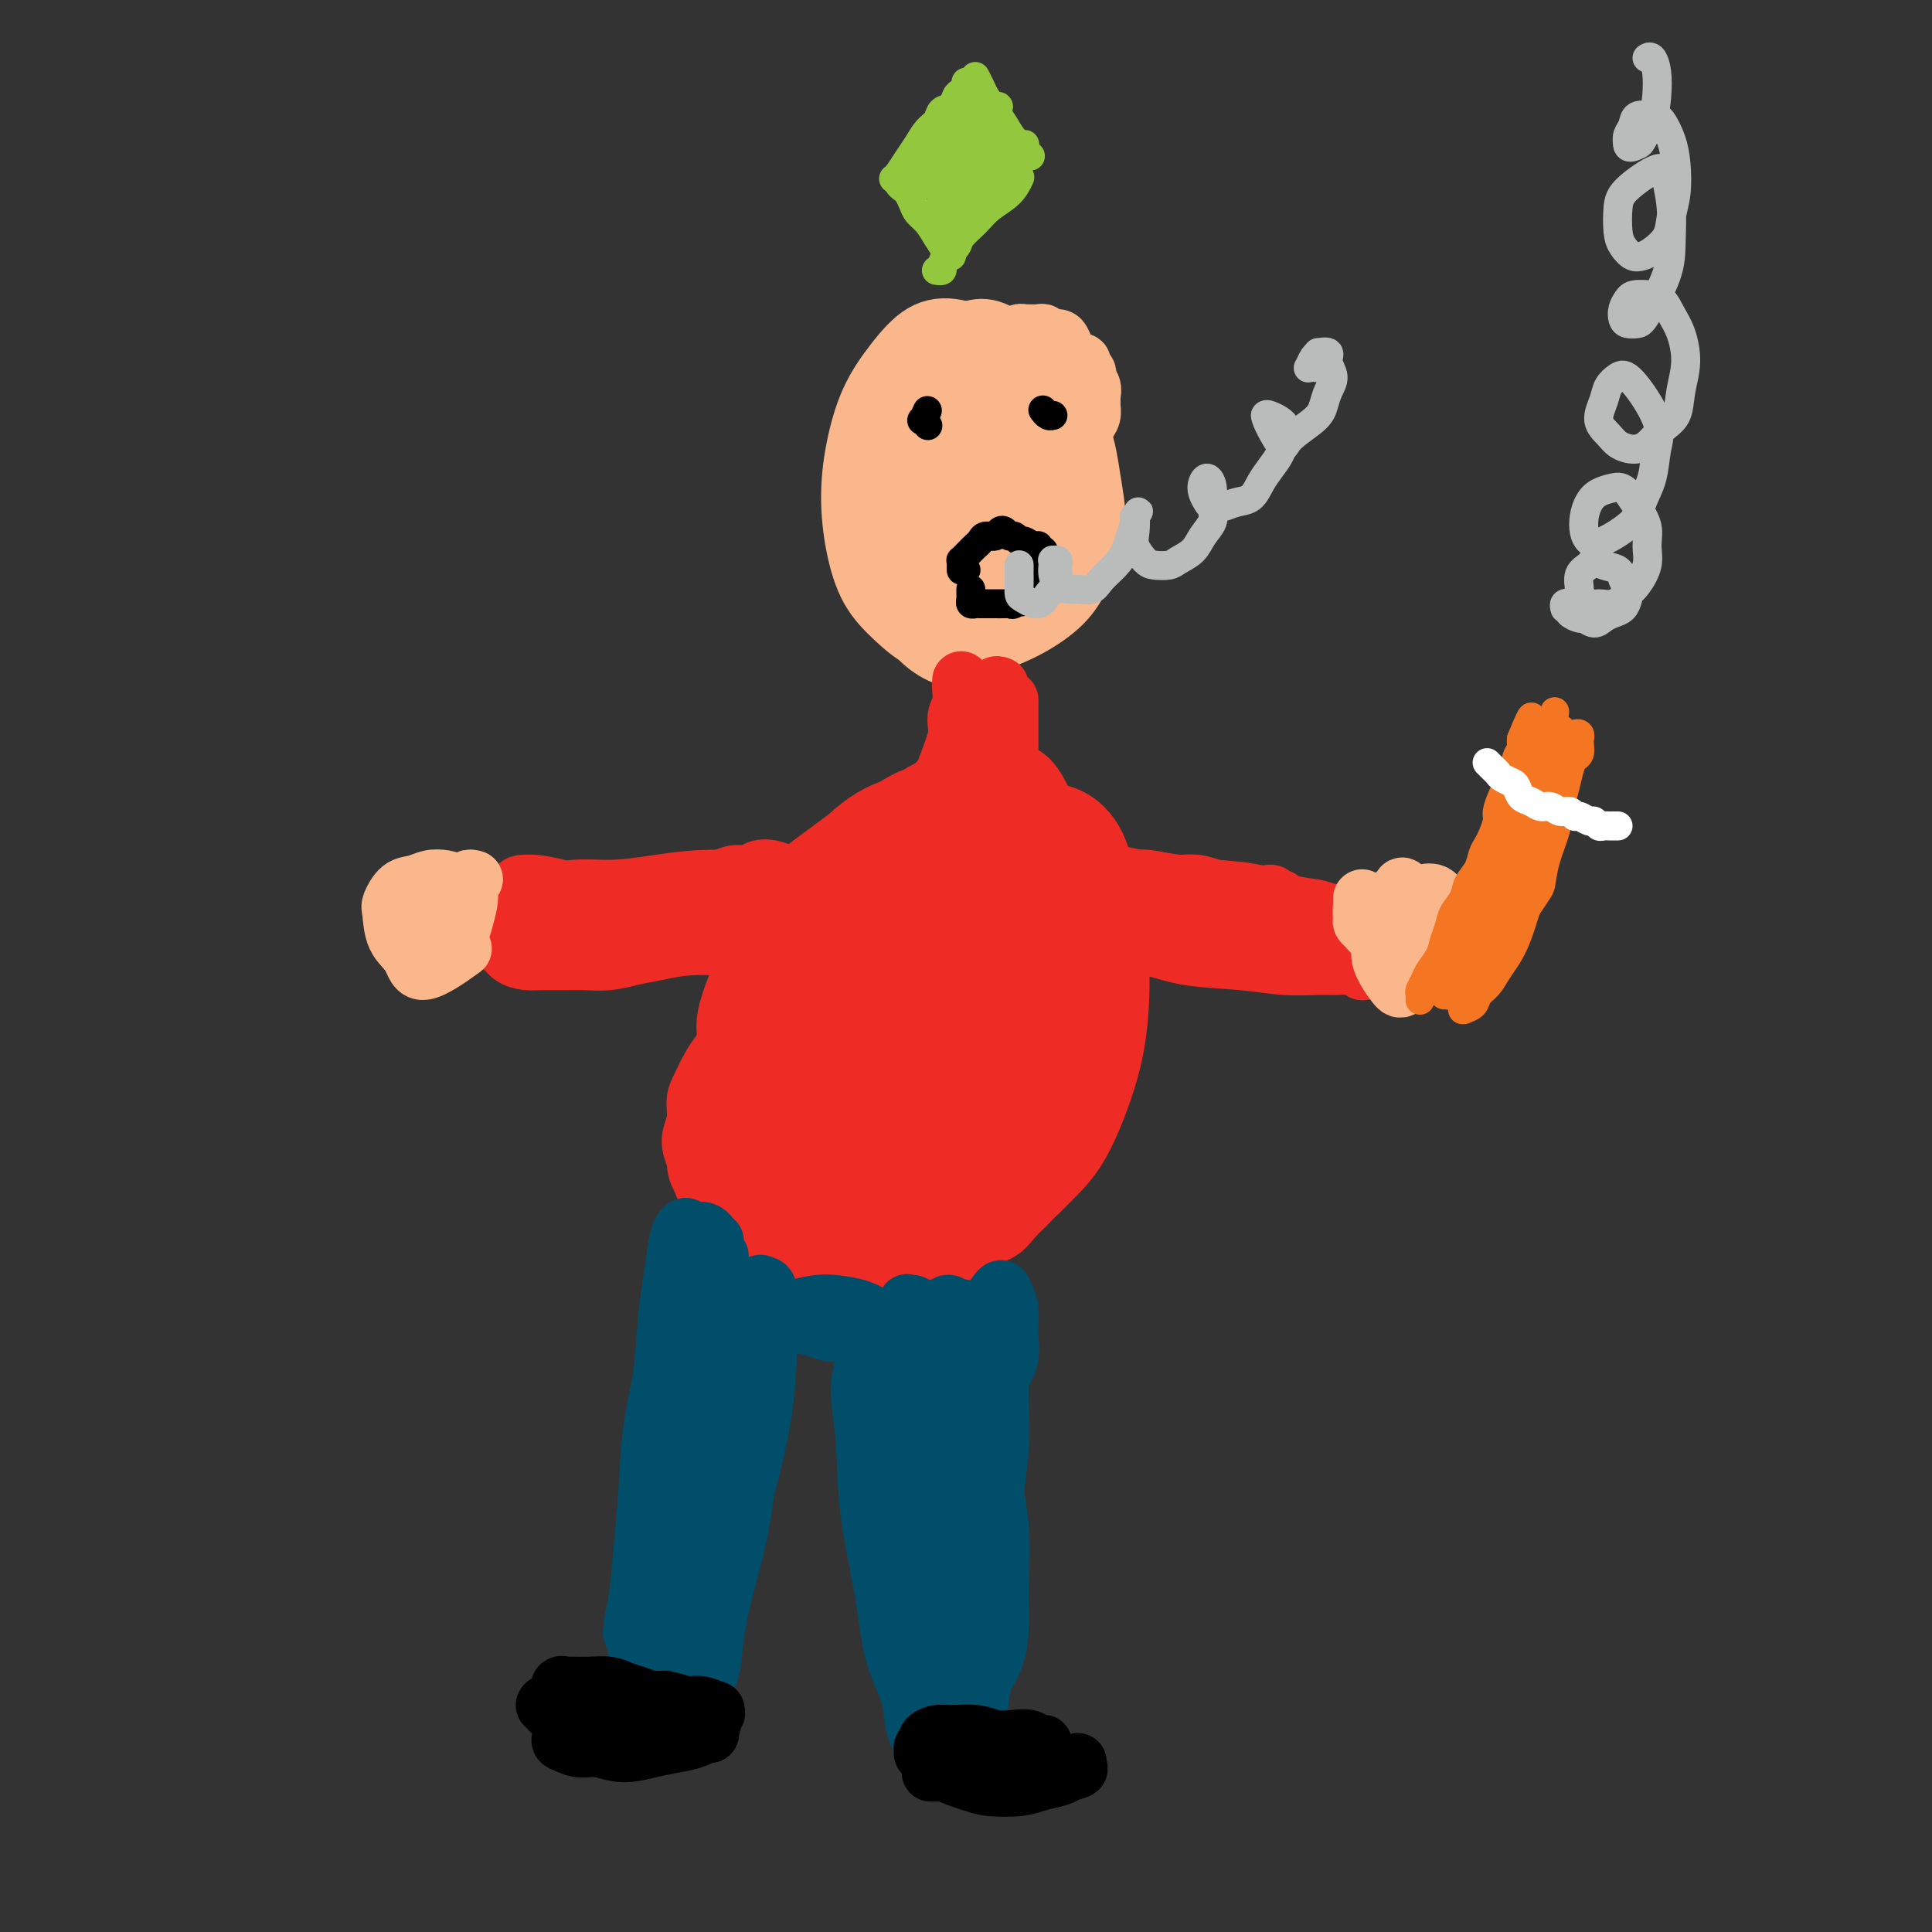 <svg viewBox='0 0 400 400' version='1.1' xmlns='http://www.w3.org/2000/svg' xmlns:xlink='http://www.w3.org/1999/xlink'><rect x="0" y="0" width="400" height="400" fill="#333333" stroke="none"/><g fill='none' stroke='#FBB78C' stroke-width='12' stroke-linecap='round' stroke-linejoin='round'><path d='M189,111c0.002,-0.006 0.004,-0.012 0,0c-0.004,0.012 -0.015,0.041 0,0c0.015,-0.041 0.057,-0.152 0,0c-0.057,0.152 -0.212,0.566 0,1c0.212,0.434 0.793,0.886 1,1c0.207,0.114 0.042,-0.110 0,0c-0.042,0.110 0.040,0.554 0,1c-0.040,0.446 -0.203,0.893 0,1c0.203,0.107 0.772,-0.125 1,0c0.228,0.125 0.114,0.607 0,1c-0.114,0.393 -0.228,0.698 0,1c0.228,0.302 0.797,0.603 1,1c0.203,0.397 0.040,0.891 0,1c-0.040,0.109 0.042,-0.167 0,0c-0.042,0.167 -0.208,0.777 0,1c0.208,0.223 0.792,0.060 1,0c0.208,-0.060 0.042,-0.016 0,0c-0.042,0.016 0.041,0.004 0,0c-0.041,-0.004 -0.207,-0.001 0,0c0.207,0.001 0.788,0.001 1,0c0.212,-0.001 0.057,-0.001 0,0c-0.057,0.001 -0.015,0.004 0,0c0.015,-0.004 0.004,-0.015 0,0c-0.004,0.015 -0.001,0.057 0,0c0.001,-0.057 0.000,-0.211 0,0c-0.000,0.211 -0.000,0.789 0,1c0.000,0.211 0.000,0.057 0,0c-0.000,-0.057 -0.000,-0.015 0,0c0.000,0.015 0.000,0.004 0,0c-0.000,-0.004 -0.000,-0.002 0,0'/><path d='M194,121c0.774,1.547 0.207,0.414 0,0c-0.207,-0.414 -0.056,-0.110 0,0c0.056,0.110 0.016,0.025 0,0c-0.016,-0.025 -0.008,0.008 0,0c0.008,-0.008 0.017,-0.059 0,0c-0.017,0.059 -0.061,0.227 0,0c0.061,-0.227 0.227,-0.848 0,-1c-0.227,-0.152 -0.848,0.167 -1,0c-0.152,-0.167 0.166,-0.818 0,-1c-0.166,-0.182 -0.814,0.105 -1,0c-0.186,-0.105 0.090,-0.602 0,-1c-0.090,-0.398 -0.546,-0.698 -1,-1c-0.454,-0.302 -0.905,-0.607 -1,-1c-0.095,-0.393 0.167,-0.875 0,-1c-0.167,-0.125 -0.762,0.106 -1,0c-0.238,-0.106 -0.120,-0.549 0,-1c0.120,-0.451 0.244,-0.909 0,-1c-0.244,-0.091 -0.854,0.186 -1,0c-0.146,-0.186 0.171,-0.834 0,-1c-0.171,-0.166 -0.830,0.149 -1,0c-0.170,-0.149 0.148,-0.761 0,-1c-0.148,-0.239 -0.761,-0.105 -1,0c-0.239,0.105 -0.103,0.182 0,0c0.103,-0.182 0.172,-0.623 0,-1c-0.172,-0.377 -0.586,-0.688 -1,-1'/><path d='M185,109c-1.408,-1.796 -0.429,-0.285 0,0c0.429,0.285 0.308,-0.655 0,-1c-0.308,-0.345 -0.805,-0.096 -1,0c-0.195,0.096 -0.090,0.040 0,0c0.090,-0.040 0.165,-0.064 0,0c-0.165,0.064 -0.570,0.214 -1,0c-0.430,-0.214 -0.886,-0.794 -1,-1c-0.114,-0.206 0.114,-0.040 0,0c-0.114,0.040 -0.570,-0.046 -1,0c-0.430,0.046 -0.833,0.224 -1,0c-0.167,-0.224 -0.098,-0.848 0,-1c0.098,-0.152 0.223,0.170 0,0c-0.223,-0.170 -0.796,-0.830 -1,-1c-0.204,-0.170 -0.041,0.152 0,0c0.041,-0.152 -0.042,-0.776 0,-1c0.042,-0.224 0.208,-0.046 0,0c-0.208,0.046 -0.792,-0.039 -1,0c-0.208,0.039 -0.042,0.203 0,0c0.042,-0.203 -0.041,-0.773 0,-1c0.041,-0.227 0.207,-0.112 0,0c-0.207,0.112 -0.788,0.222 -1,0c-0.212,-0.222 -0.057,-0.777 0,-1c0.057,-0.223 0.015,-0.115 0,0c-0.015,0.115 -0.004,0.237 0,0c0.004,-0.237 0.001,-0.833 0,-1c-0.001,-0.167 -0.000,0.095 0,0c0.000,-0.095 0.000,-0.548 0,-1c-0.000,-0.452 -0.000,-0.905 0,-1c0.000,-0.095 0.000,0.167 0,0c-0.000,-0.167 -0.000,-0.762 0,-1c0.000,-0.238 0.000,-0.119 0,0'/><path d='M177,98c0.001,-1.012 0.004,-1.041 0,-1c-0.004,0.041 -0.015,0.152 0,0c0.015,-0.152 0.057,-0.566 0,-1c-0.057,-0.434 -0.211,-0.886 0,-1c0.211,-0.114 0.788,0.110 1,0c0.212,-0.110 0.061,-0.555 0,-1c-0.061,-0.445 -0.030,-0.889 0,-1c0.030,-0.111 0.061,0.111 0,0c-0.061,-0.111 -0.213,-0.554 0,-1c0.213,-0.446 0.793,-0.894 1,-1c0.207,-0.106 0.042,0.130 0,0c-0.042,-0.130 0.040,-0.626 0,-1c-0.040,-0.374 -0.203,-0.625 0,-1c0.203,-0.375 0.773,-0.875 1,-1c0.227,-0.125 0.113,0.125 0,0c-0.113,-0.125 -0.224,-0.625 0,-1c0.224,-0.375 0.782,-0.626 1,-1c0.218,-0.374 0.096,-0.870 0,-1c-0.096,-0.130 -0.167,0.106 0,0c0.167,-0.106 0.570,-0.554 1,-1c0.430,-0.446 0.885,-0.889 1,-1c0.115,-0.111 -0.110,0.111 0,0c0.110,-0.111 0.554,-0.556 1,-1c0.446,-0.444 0.893,-0.889 1,-1c0.107,-0.111 -0.126,0.111 0,0c0.126,-0.111 0.611,-0.556 1,-1c0.389,-0.444 0.682,-0.889 1,-1c0.318,-0.111 0.662,0.111 1,0c0.338,-0.111 0.669,-0.556 1,-1'/><path d='M189,78c1.725,-1.946 1.039,-1.310 1,-1c-0.039,0.310 0.571,0.294 1,0c0.429,-0.294 0.677,-0.867 1,-1c0.323,-0.133 0.721,0.175 1,0c0.279,-0.175 0.438,-0.833 1,-1c0.562,-0.167 1.528,0.158 2,0c0.472,-0.158 0.451,-0.798 1,-1c0.549,-0.202 1.667,0.033 2,0c0.333,-0.033 -0.118,-0.334 1,-1c1.118,-0.666 3.805,-1.695 5,-2c1.195,-0.305 0.898,0.116 1,0c0.102,-0.116 0.605,-0.767 1,-1c0.395,-0.233 0.684,-0.048 1,0c0.316,0.048 0.661,-0.040 1,0c0.339,0.040 0.672,0.207 1,0c0.328,-0.207 0.651,-0.789 1,-1c0.349,-0.211 0.722,-0.053 1,0c0.278,0.053 0.459,-0.000 1,0c0.541,0.000 1.440,0.055 2,0c0.560,-0.055 0.780,-0.218 1,0c0.220,0.218 0.440,0.818 1,1c0.560,0.182 1.459,-0.052 2,0c0.541,0.052 0.723,0.391 1,1c0.277,0.609 0.648,1.487 1,2c0.352,0.513 0.687,0.662 1,1c0.313,0.338 0.606,0.864 1,1c0.394,0.136 0.889,-0.118 1,0c0.111,0.118 -0.162,0.609 0,1c0.162,0.391 0.761,0.683 1,1c0.239,0.317 0.120,0.658 0,1'/><path d='M225,78c0.867,1.432 0.036,1.013 0,1c-0.036,-0.013 0.723,0.381 1,1c0.277,0.619 0.071,1.463 0,2c-0.071,0.537 -0.008,0.766 0,1c0.008,0.234 -0.039,0.471 0,1c0.039,0.529 0.165,1.349 0,2c-0.165,0.651 -0.621,1.133 -1,2c-0.379,0.867 -0.680,2.119 -1,3c-0.320,0.881 -0.659,1.392 -1,2c-0.341,0.608 -0.683,1.314 -1,2c-0.317,0.686 -0.609,1.353 -1,2c-0.391,0.647 -0.881,1.276 -1,2c-0.119,0.724 0.134,1.544 0,2c-0.134,0.456 -0.655,0.548 -1,1c-0.345,0.452 -0.515,1.262 -1,2c-0.485,0.738 -1.285,1.402 -2,2c-0.715,0.598 -1.343,1.130 -2,2c-0.657,0.870 -1.342,2.078 -2,3c-0.658,0.922 -1.290,1.557 -2,2c-0.710,0.443 -1.500,0.695 -2,1c-0.500,0.305 -0.711,0.663 -1,1c-0.289,0.337 -0.655,0.653 -1,1c-0.345,0.347 -0.670,0.723 -1,1c-0.330,0.277 -0.664,0.453 -1,1c-0.336,0.547 -0.672,1.466 -1,2c-0.328,0.534 -0.646,0.685 -1,1c-0.354,0.315 -0.744,0.796 -1,1c-0.256,0.204 -0.376,0.132 0,0c0.376,-0.132 1.250,-0.323 2,-1c0.750,-0.677 1.375,-1.838 2,-3'/><path d='M205,118c1.326,-1.267 2.641,-2.435 4,-4c1.359,-1.565 2.762,-3.528 4,-5c1.238,-1.472 2.310,-2.452 4,-5c1.690,-2.548 3.996,-6.665 5,-9c1.004,-2.335 0.705,-2.889 1,-4c0.295,-1.111 1.184,-2.779 1,-4c-0.184,-1.221 -1.443,-1.996 -2,-3c-0.557,-1.004 -0.413,-2.237 -1,-3c-0.587,-0.763 -1.904,-1.056 -3,-1c-1.096,0.056 -1.970,0.460 -3,1c-1.030,0.540 -2.216,1.215 -3,2c-0.784,0.785 -1.167,1.678 -2,3c-0.833,1.322 -2.118,3.072 -3,4c-0.882,0.928 -1.362,1.033 -2,4c-0.638,2.967 -1.433,8.796 -2,12c-0.567,3.204 -0.906,3.783 -1,5c-0.094,1.217 0.057,3.073 0,4c-0.057,0.927 -0.321,0.925 0,1c0.321,0.075 1.226,0.227 2,0c0.774,-0.227 1.416,-0.832 2,-2c0.584,-1.168 1.111,-2.899 2,-5c0.889,-2.101 2.141,-4.571 3,-7c0.859,-2.429 1.326,-4.815 2,-7c0.674,-2.185 1.556,-4.169 2,-6c0.444,-1.831 0.451,-3.509 0,-5c-0.451,-1.491 -1.361,-2.795 -2,-4c-0.639,-1.205 -1.006,-2.313 -2,-3c-0.994,-0.687 -2.614,-0.954 -4,-1c-1.386,-0.046 -2.539,0.130 -4,1c-1.461,0.870 -3.231,2.435 -5,4'/><path d='M198,81c-2.426,1.600 -3.993,3.100 -5,5c-1.007,1.900 -1.456,4.200 -2,7c-0.544,2.800 -1.183,6.098 -1,9c0.183,2.902 1.189,5.406 2,8c0.811,2.594 1.429,5.276 2,7c0.571,1.724 1.097,2.490 2,3c0.903,0.510 2.183,0.763 3,1c0.817,0.237 1.172,0.456 2,0c0.828,-0.456 2.128,-1.587 3,-3c0.872,-1.413 1.314,-3.108 2,-5c0.686,-1.892 1.615,-3.980 2,-6c0.385,-2.020 0.224,-3.973 0,-6c-0.224,-2.027 -0.512,-4.130 -1,-6c-0.488,-1.870 -1.177,-3.508 -2,-5c-0.823,-1.492 -1.782,-2.837 -3,-4c-1.218,-1.163 -2.697,-2.143 -4,-3c-1.303,-0.857 -2.431,-1.589 -4,-2c-1.569,-0.411 -3.580,-0.500 -5,0c-1.420,0.500 -2.249,1.589 -3,3c-0.751,1.411 -1.426,3.144 -2,5c-0.574,1.856 -1.049,3.837 -1,6c0.049,2.163 0.621,4.509 1,7c0.379,2.491 0.565,5.127 1,8c0.435,2.873 1.117,5.983 2,8c0.883,2.017 1.965,2.941 3,4c1.035,1.059 2.022,2.252 3,3c0.978,0.748 1.947,1.051 3,1c1.053,-0.051 2.189,-0.457 3,-1c0.811,-0.543 1.295,-1.223 2,-2c0.705,-0.777 1.630,-1.651 2,-3c0.370,-1.349 0.185,-3.175 0,-5'/><path d='M203,115c0.135,-1.504 0.472,-2.764 0,-4c-0.472,-1.236 -1.753,-2.448 -3,-4c-1.247,-1.552 -2.460,-3.444 -4,-5c-1.540,-1.556 -3.407,-2.777 -5,-4c-1.593,-1.223 -2.912,-2.448 -4,-3c-1.088,-0.552 -1.943,-0.431 -3,0c-1.057,0.431 -2.314,1.174 -3,2c-0.686,0.826 -0.802,1.737 -1,3c-0.198,1.263 -0.480,2.877 0,5c0.480,2.123 1.721,4.753 3,8c1.279,3.247 2.598,7.109 4,10c1.402,2.891 2.889,4.809 4,6c1.111,1.191 1.846,1.655 3,2c1.154,0.345 2.727,0.570 4,0c1.273,-0.570 2.248,-1.937 3,-3c0.752,-1.063 1.283,-1.824 2,-3c0.717,-1.176 1.622,-2.769 2,-4c0.378,-1.231 0.230,-2.100 0,-3c-0.230,-0.900 -0.543,-1.832 -1,-3c-0.457,-1.168 -1.059,-2.572 -2,-4c-0.941,-1.428 -2.220,-2.880 -4,-4c-1.780,-1.120 -4.061,-1.908 -6,-3c-1.939,-1.092 -3.535,-2.487 -5,-3c-1.465,-0.513 -2.800,-0.145 -4,0c-1.200,0.145 -2.264,0.068 -3,1c-0.736,0.932 -1.142,2.873 -1,5c0.142,2.127 0.834,4.440 2,7c1.166,2.560 2.807,5.367 4,8c1.193,2.633 1.936,5.094 3,7c1.064,1.906 2.447,3.259 4,4c1.553,0.741 3.277,0.871 5,1'/><path d='M197,134c2.084,0.456 2.794,-0.903 4,-2c1.206,-1.097 2.907,-1.930 4,-3c1.093,-1.070 1.577,-2.375 2,-4c0.423,-1.625 0.786,-3.568 1,-5c0.214,-1.432 0.280,-2.353 0,-4c-0.280,-1.647 -0.906,-4.021 -2,-6c-1.094,-1.979 -2.657,-3.562 -4,-5c-1.343,-1.438 -2.468,-2.732 -4,-4c-1.532,-1.268 -3.473,-2.512 -5,-3c-1.527,-0.488 -2.642,-0.220 -4,0c-1.358,0.220 -2.961,0.392 -4,1c-1.039,0.608 -1.514,1.653 -2,3c-0.486,1.347 -0.985,2.997 -1,5c-0.015,2.003 0.452,4.358 1,7c0.548,2.642 1.177,5.570 2,8c0.823,2.430 1.839,4.361 3,6c1.161,1.639 2.466,2.986 4,4c1.534,1.014 3.295,1.694 5,2c1.705,0.306 3.353,0.237 5,0c1.647,-0.237 3.292,-0.642 5,-2c1.708,-1.358 3.478,-3.670 5,-6c1.522,-2.330 2.796,-4.676 4,-7c1.204,-2.324 2.336,-4.624 3,-7c0.664,-2.376 0.858,-4.829 1,-7c0.142,-2.171 0.231,-4.061 0,-6c-0.231,-1.939 -0.783,-3.929 -2,-6c-1.217,-2.071 -3.099,-4.225 -5,-6c-1.901,-1.775 -3.819,-3.170 -6,-4c-2.181,-0.830 -4.623,-1.094 -7,-1c-2.377,0.094 -4.688,0.547 -7,1'/><path d='M193,83c-3.927,1.832 -6.743,6.411 -8,10c-1.257,3.589 -0.955,6.186 -1,9c-0.045,2.814 -0.437,5.843 0,9c0.437,3.157 1.705,6.440 3,9c1.295,2.560 2.618,4.396 4,6c1.382,1.604 2.823,2.978 6,3c3.177,0.022 8.091,-1.306 11,-3c2.909,-1.694 3.814,-3.754 5,-6c1.186,-2.246 2.654,-4.676 4,-7c1.346,-2.324 2.572,-4.540 3,-7c0.428,-2.460 0.060,-5.165 0,-8c-0.060,-2.835 0.188,-5.800 0,-8c-0.188,-2.200 -0.810,-3.634 -2,-6c-1.190,-2.366 -2.946,-5.665 -5,-8c-2.054,-2.335 -4.405,-3.707 -7,-5c-2.595,-1.293 -5.434,-2.506 -8,-3c-2.566,-0.494 -4.860,-0.268 -7,1c-2.140,1.268 -4.127,3.578 -6,6c-1.873,2.422 -3.633,4.958 -5,8c-1.367,3.042 -2.341,6.592 -3,10c-0.659,3.408 -1.003,6.673 -1,10c0.003,3.327 0.355,6.714 1,10c0.645,3.286 1.584,6.470 3,9c1.416,2.530 3.307,4.405 5,6c1.693,1.595 3.186,2.908 5,4c1.814,1.092 3.947,1.961 6,2c2.053,0.039 4.024,-0.752 6,-2c1.976,-1.248 3.955,-2.951 6,-5c2.045,-2.049 4.156,-4.442 6,-7c1.844,-2.558 3.422,-5.279 5,-8'/><path d='M219,112c3.256,-4.576 2.894,-6.015 3,-8c0.106,-1.985 0.678,-4.516 1,-7c0.322,-2.484 0.395,-4.920 0,-7c-0.395,-2.080 -1.258,-3.803 -2,-6c-0.742,-2.197 -1.362,-4.866 -3,-7c-1.638,-2.134 -4.295,-3.732 -6,-5c-1.705,-1.268 -2.459,-2.205 -6,-2c-3.541,0.205 -9.870,1.552 -13,3c-3.130,1.448 -3.060,2.996 -4,5c-0.940,2.004 -2.888,4.463 -4,7c-1.112,2.537 -1.387,5.152 -2,8c-0.613,2.848 -1.563,5.929 -2,9c-0.437,3.071 -0.362,6.134 0,9c0.362,2.866 1.010,5.537 2,8c0.990,2.463 2.320,4.719 4,7c1.680,2.281 3.709,4.587 6,6c2.291,1.413 4.844,1.934 7,2c2.156,0.066 3.915,-0.322 6,-1c2.085,-0.678 4.497,-1.644 7,-3c2.503,-1.356 5.099,-3.101 7,-5c1.901,-1.899 3.108,-3.953 4,-6c0.892,-2.047 1.468,-4.086 2,-6c0.532,-1.914 1.018,-3.704 1,-6c-0.018,-2.296 -0.542,-5.098 -1,-8c-0.458,-2.902 -0.852,-5.903 -2,-9c-1.148,-3.097 -3.051,-6.288 -5,-9c-1.949,-2.712 -3.945,-4.943 -6,-7c-2.055,-2.057 -4.169,-3.938 -6,-5c-1.831,-1.062 -3.380,-1.303 -5,-1c-1.620,0.303 -3.310,1.152 -5,2'/><path d='M197,70c-2.311,0.463 -3.087,1.119 -4,2c-0.913,0.881 -1.961,1.986 -3,3c-1.039,1.014 -2.069,1.937 -3,3c-0.931,1.063 -1.764,2.265 -3,4c-1.236,1.735 -2.874,4.001 -4,6c-1.126,1.999 -1.740,3.731 -2,6c-0.260,2.269 -0.168,5.075 0,8c0.168,2.925 0.410,5.967 1,9c0.590,3.033 1.528,6.055 3,9c1.472,2.945 3.478,5.814 5,8c1.522,2.186 2.560,3.690 4,5c1.440,1.310 3.283,2.425 5,3c1.717,0.575 3.307,0.608 5,0c1.693,-0.608 3.488,-1.858 5,-3c1.512,-1.142 2.740,-2.177 5,-7c2.260,-4.823 5.551,-13.434 7,-19c1.449,-5.566 1.057,-8.085 1,-11c-0.057,-2.915 0.223,-6.224 0,-9c-0.223,-2.776 -0.947,-5.018 -2,-7c-1.053,-1.982 -2.435,-3.703 -4,-5c-1.565,-1.297 -3.312,-2.169 -5,-3c-1.688,-0.831 -3.316,-1.620 -5,-2c-1.684,-0.380 -3.422,-0.349 -5,0c-1.578,0.349 -2.996,1.016 -4,2c-1.004,0.984 -1.596,2.284 -2,4c-0.404,1.716 -0.622,3.849 -1,6c-0.378,2.151 -0.916,4.319 -1,7c-0.084,2.681 0.285,5.876 1,9c0.715,3.124 1.776,6.178 3,9c1.224,2.822 2.612,5.411 4,8'/><path d='M198,115c2.004,4.854 3.014,3.990 4,4c0.986,0.010 1.950,0.893 3,1c1.050,0.107 2.187,-0.564 3,-2c0.813,-1.436 1.301,-3.639 2,-6c0.699,-2.361 1.610,-4.880 2,-7c0.390,-2.120 0.259,-3.841 0,-6c-0.259,-2.159 -0.644,-4.756 -2,-7c-1.356,-2.244 -3.682,-4.134 -5,-4c-1.318,0.134 -1.630,2.294 -2,4c-0.370,1.706 -0.800,2.959 -1,5c-0.200,2.041 -0.171,4.871 0,8c0.171,3.129 0.484,6.556 1,9c0.516,2.444 1.234,3.906 2,5c0.766,1.094 1.580,1.819 2,2c0.420,0.181 0.446,-0.182 1,-1c0.554,-0.818 1.635,-2.091 2,-4c0.365,-1.909 0.014,-4.452 0,-7c-0.014,-2.548 0.310,-5.099 0,-8c-0.310,-2.901 -1.253,-6.151 -2,-9c-0.747,-2.849 -1.296,-5.296 -2,-7c-0.704,-1.704 -1.562,-2.666 -2,-3c-0.438,-0.334 -0.454,-0.041 -1,1c-0.546,1.041 -1.622,2.831 -2,5c-0.378,2.169 -0.060,4.719 0,8c0.060,3.281 -0.139,7.293 0,11c0.139,3.707 0.614,7.109 1,10c0.386,2.891 0.681,5.270 1,7c0.319,1.730 0.663,2.812 1,3c0.337,0.188 0.668,-0.518 1,-2c0.332,-1.482 0.666,-3.741 1,-6'/><path d='M206,119c0.536,-2.952 0.875,-6.333 1,-11c0.125,-4.667 0.036,-10.619 0,-13c-0.036,-2.381 -0.018,-1.190 0,0'/></g>
<g fill='none' stroke='#EE2B24' stroke-width='12' stroke-linecap='round' stroke-linejoin='round'><path d='M199,141c0.010,-0.149 0.021,-0.298 0,0c-0.021,0.298 -0.072,1.044 0,2c0.072,0.956 0.267,2.122 0,3c-0.267,0.878 -0.995,1.467 -1,3c-0.005,1.533 0.713,4.009 1,5c0.287,0.991 0.144,0.495 0,0'/><path d='M200,147c0.085,0.136 0.169,0.273 0,1c-0.169,0.727 -0.592,2.046 -1,3c-0.408,0.954 -0.800,1.544 -1,2c-0.200,0.456 -0.208,0.776 -1,3c-0.792,2.224 -2.369,6.350 -3,8c-0.631,1.650 -0.315,0.825 0,0'/><path d='M198,159c-0.245,0.365 -0.490,0.731 -1,1c-0.510,0.269 -1.286,0.442 -2,1c-0.714,0.558 -1.366,1.503 -2,2c-0.634,0.497 -1.252,0.548 -2,1c-0.748,0.452 -1.628,1.307 -3,2c-1.372,0.693 -3.235,1.224 -5,2c-1.765,0.776 -3.432,1.799 -5,3c-1.568,1.201 -3.036,2.582 -4,4c-0.964,1.418 -1.423,2.875 -2,4c-0.577,1.125 -1.271,1.918 -1,3c0.271,1.082 1.506,2.452 2,3c0.494,0.548 0.247,0.274 0,0'/><path d='M196,165c-0.337,0.078 -0.674,0.157 -1,0c-0.326,-0.157 -0.642,-0.549 -1,-1c-0.358,-0.451 -0.759,-0.959 -1,-1c-0.241,-0.041 -0.323,0.387 -2,2c-1.677,1.613 -4.949,4.413 -7,6c-2.051,1.587 -2.881,1.961 -4,3c-1.119,1.039 -2.527,2.743 -4,4c-1.473,1.257 -3.011,2.068 -4,3c-0.989,0.932 -1.430,1.984 -2,3c-0.570,1.016 -1.270,1.996 -2,3c-0.730,1.004 -1.492,2.032 -2,3c-0.508,0.968 -0.764,1.874 -1,3c-0.236,1.126 -0.452,2.470 -1,4c-0.548,1.530 -1.428,3.245 -2,5c-0.572,1.755 -0.838,3.549 -1,5c-0.162,1.451 -0.221,2.557 0,4c0.221,1.443 0.724,3.221 1,5c0.276,1.779 0.327,3.560 1,5c0.673,1.440 1.969,2.540 3,4c1.031,1.460 1.796,3.280 3,5c1.204,1.720 2.846,3.339 4,5c1.154,1.661 1.819,3.365 3,4c1.181,0.635 2.878,0.200 4,0c1.122,-0.200 1.667,-0.166 3,-1c1.333,-0.834 3.452,-2.536 5,-4c1.548,-1.464 2.525,-2.691 4,-4c1.475,-1.309 3.447,-2.701 5,-4c1.553,-1.299 2.687,-2.503 4,-4c1.313,-1.497 2.804,-3.285 4,-5c1.196,-1.715 2.098,-3.358 3,-5'/><path d='M208,212c4.532,-4.974 1.862,-3.909 1,-5c-0.862,-1.091 0.084,-4.339 0,-7c-0.084,-2.661 -1.197,-4.734 -2,-7c-0.803,-2.266 -1.294,-4.725 -2,-7c-0.706,-2.275 -1.626,-4.368 -3,-6c-1.374,-1.632 -3.203,-2.804 -5,-4c-1.797,-1.196 -3.563,-2.415 -5,-3c-1.437,-0.585 -2.546,-0.536 -4,0c-1.454,0.536 -3.252,1.561 -5,3c-1.748,1.439 -3.446,3.294 -5,6c-1.554,2.706 -2.966,6.262 -4,10c-1.034,3.738 -1.691,7.656 -2,12c-0.309,4.344 -0.269,9.114 0,13c0.269,3.886 0.767,6.887 4,12c3.233,5.113 9.202,12.337 13,14c3.798,1.663 5.426,-2.235 8,-7c2.574,-4.765 6.092,-10.395 9,-16c2.908,-5.605 5.204,-11.183 7,-17c1.796,-5.817 3.093,-11.874 4,-17c0.907,-5.126 1.424,-9.322 1,-13c-0.424,-3.678 -1.789,-6.839 -3,-9c-1.211,-2.161 -2.268,-3.322 -4,-4c-1.732,-0.678 -4.138,-0.873 -6,0c-1.862,0.873 -3.181,2.816 -5,5c-1.819,2.184 -4.140,4.610 -6,8c-1.860,3.390 -3.261,7.743 -4,12c-0.739,4.257 -0.817,8.420 -1,13c-0.183,4.580 -0.472,9.579 0,14c0.472,4.421 1.706,8.263 3,11c1.294,2.737 2.647,4.368 4,6'/><path d='M196,229c1.797,3.133 2.789,2.465 4,2c1.211,-0.465 2.639,-0.729 4,-2c1.361,-1.271 2.654,-3.550 4,-6c1.346,-2.450 2.746,-5.070 4,-8c1.254,-2.930 2.361,-6.168 3,-10c0.639,-3.832 0.810,-8.258 1,-12c0.190,-3.742 0.401,-6.801 0,-10c-0.401,-3.199 -1.412,-6.540 -3,-9c-1.588,-2.460 -3.751,-4.040 -6,-4c-2.249,0.040 -4.584,1.698 -7,4c-2.416,2.302 -4.915,5.247 -7,9c-2.085,3.753 -3.757,8.313 -5,13c-1.243,4.687 -2.056,9.501 -2,14c0.056,4.499 0.981,8.685 2,13c1.019,4.315 2.130,8.760 4,12c1.870,3.240 4.497,5.276 7,6c2.503,0.724 4.882,0.137 8,-2c3.118,-2.137 6.976,-5.823 10,-10c3.024,-4.177 5.215,-8.846 7,-14c1.785,-5.154 3.164,-10.794 4,-16c0.836,-5.206 1.130,-9.980 1,-14c-0.130,-4.020 -0.682,-7.288 -2,-10c-1.318,-2.712 -3.400,-4.869 -6,-6c-2.600,-1.131 -5.717,-1.236 -9,-1c-3.283,0.236 -6.730,0.811 -10,2c-3.270,1.189 -6.362,2.990 -9,5c-2.638,2.010 -4.820,4.230 -7,7c-2.180,2.770 -4.356,6.092 -6,10c-1.644,3.908 -2.755,8.402 -3,13c-0.245,4.598 0.378,9.299 1,14'/><path d='M178,219c0.902,4.333 2.658,8.166 5,11c2.342,2.834 5.269,4.668 8,6c2.731,1.332 5.264,2.161 8,2c2.736,-0.161 5.673,-1.311 8,-2c2.327,-0.689 4.043,-0.917 7,-4c2.957,-3.083 7.155,-9.020 9,-13c1.845,-3.980 1.337,-6.003 1,-9c-0.337,-2.997 -0.503,-6.968 -1,-11c-0.497,-4.032 -1.326,-8.124 -4,-12c-2.674,-3.876 -7.193,-7.536 -9,-9c-1.807,-1.464 -0.904,-0.732 0,0'/><path d='M160,199c-0.473,0.940 -0.946,1.880 -2,5c-1.054,3.120 -2.688,8.419 -4,12c-1.312,3.581 -2.303,5.446 2,11c4.303,5.554 13.900,14.799 20,19c6.100,4.201 8.703,3.357 12,2c3.297,-1.357 7.287,-3.229 11,-5c3.713,-1.771 7.148,-3.443 10,-6c2.852,-2.557 5.123,-5.999 7,-9c1.877,-3.001 3.362,-5.563 4,-9c0.638,-3.437 0.428,-7.751 0,-12c-0.428,-4.249 -1.075,-8.433 -2,-12c-0.925,-3.567 -2.128,-6.517 -4,-9c-1.872,-2.483 -4.413,-4.500 -7,-6c-2.587,-1.500 -5.220,-2.483 -8,-3c-2.780,-0.517 -5.706,-0.566 -9,0c-3.294,0.566 -6.955,1.749 -10,3c-3.045,1.251 -5.475,2.572 -8,4c-2.525,1.428 -5.145,2.964 -7,5c-1.855,2.036 -2.946,4.571 -4,8c-1.054,3.429 -2.069,7.753 -2,13c0.069,5.247 1.224,11.419 3,17c1.776,5.581 4.173,10.573 8,14c3.827,3.427 9.086,5.289 14,6c4.914,0.711 9.485,0.271 14,-1c4.515,-1.271 8.974,-3.374 13,-6c4.026,-2.626 7.617,-5.775 10,-9c2.383,-3.225 3.556,-6.524 5,-10c1.444,-3.476 3.158,-7.128 4,-11c0.842,-3.872 0.812,-7.963 0,-12c-0.812,-4.037 -2.406,-8.018 -4,-12'/><path d='M226,186c-1.728,-5.604 -4.048,-7.616 -7,-10c-2.952,-2.384 -6.534,-5.142 -10,-7c-3.466,-1.858 -6.814,-2.818 -10,-3c-3.186,-0.182 -6.209,0.412 -9,2c-2.791,1.588 -5.349,4.168 -8,7c-2.651,2.832 -5.395,5.915 -8,10c-2.605,4.085 -5.072,9.173 -7,14c-1.928,4.827 -3.317,9.392 -4,14c-0.683,4.608 -0.661,9.257 0,14c0.661,4.743 1.962,9.580 4,14c2.038,4.420 4.812,8.422 8,11c3.188,2.578 6.789,3.731 10,4c3.211,0.269 6.030,-0.348 9,-2c2.970,-1.652 6.090,-4.341 9,-7c2.910,-2.659 5.610,-5.287 8,-9c2.390,-3.713 4.470,-8.509 6,-13c1.530,-4.491 2.508,-8.675 3,-13c0.492,-4.325 0.496,-8.789 0,-13c-0.496,-4.211 -1.492,-8.168 -3,-11c-1.508,-2.832 -3.527,-4.541 -6,-6c-2.473,-1.459 -5.399,-2.670 -8,-2c-2.601,0.670 -4.879,3.220 -7,6c-2.121,2.780 -4.087,5.791 -5,9c-0.913,3.209 -0.773,6.615 0,11c0.773,4.385 2.180,9.750 3,13c0.820,3.250 1.052,4.387 2,6c0.948,1.613 2.613,3.703 4,5c1.387,1.297 2.495,1.801 4,1c1.505,-0.801 3.405,-2.908 5,-5c1.595,-2.092 2.884,-4.169 4,-7c1.116,-2.831 2.058,-6.415 3,-10'/><path d='M216,209c1.351,-4.446 1.229,-7.061 1,-10c-0.229,-2.939 -0.565,-6.202 -1,-8c-0.435,-1.798 -0.969,-2.133 -2,-2c-1.031,0.133 -2.561,0.732 -4,3c-1.439,2.268 -2.789,6.206 -4,10c-1.211,3.794 -2.283,7.446 -3,11c-0.717,3.554 -1.080,7.010 -1,10c0.080,2.990 0.603,5.516 1,7c0.397,1.484 0.669,1.928 1,3c0.331,1.072 0.721,2.772 2,1c1.279,-1.772 3.448,-7.015 5,-11c1.552,-3.985 2.488,-6.711 3,-10c0.512,-3.289 0.599,-7.142 1,-11c0.401,-3.858 1.116,-7.722 1,-11c-0.116,-3.278 -1.063,-5.972 -2,-7c-0.937,-1.028 -1.862,-0.390 -3,1c-1.138,1.390 -2.488,3.533 -4,7c-1.512,3.467 -3.187,8.256 -4,13c-0.813,4.744 -0.765,9.441 -1,14c-0.235,4.559 -0.755,8.981 -1,13c-0.245,4.019 -0.215,7.636 0,10c0.215,2.364 0.617,3.473 1,4c0.383,0.527 0.749,0.470 1,0c0.251,-0.470 0.386,-1.352 1,-3c0.614,-1.648 1.706,-4.060 2,-7c0.294,-2.940 -0.211,-6.406 0,-11c0.211,-4.594 1.139,-10.314 2,-16c0.861,-5.686 1.655,-11.339 2,-16c0.345,-4.661 0.241,-8.332 0,-11c-0.241,-2.668 -0.621,-4.334 -1,-6'/><path d='M209,176c-0.311,-9.943 -2.589,-4.800 -4,-3c-1.411,1.800 -1.956,0.258 -3,0c-1.044,-0.258 -2.589,0.769 -4,2c-1.411,1.231 -2.688,2.667 -4,5c-1.312,2.333 -2.658,5.563 -4,10c-1.342,4.437 -2.679,10.080 -4,16c-1.321,5.920 -2.627,12.117 -3,17c-0.373,4.883 0.185,8.451 1,11c0.815,2.549 1.885,4.078 3,5c1.115,0.922 2.273,1.236 3,1c0.727,-0.236 1.021,-1.022 2,-2c0.979,-0.978 2.643,-2.148 4,-4c1.357,-1.852 2.406,-4.386 4,-8c1.594,-3.614 3.733,-8.310 5,-13c1.267,-4.690 1.662,-9.376 2,-14c0.338,-4.624 0.620,-9.186 0,-13c-0.620,-3.814 -2.142,-6.880 -4,-9c-1.858,-2.120 -4.051,-3.293 -6,-4c-1.949,-0.707 -3.655,-0.949 -6,-1c-2.345,-0.051 -5.331,0.087 -8,1c-2.669,0.913 -5.023,2.601 -7,4c-1.977,1.399 -3.578,2.508 -5,4c-1.422,1.492 -2.664,3.365 -4,6c-1.336,2.635 -2.764,6.030 -4,10c-1.236,3.970 -2.280,8.514 -3,13c-0.720,4.486 -1.116,8.915 -1,13c0.116,4.085 0.742,7.827 2,11c1.258,3.173 3.146,5.777 5,8c1.854,2.223 3.672,4.064 6,5c2.328,0.936 5.164,0.968 8,1'/><path d='M180,248c2.823,-0.353 5.882,-1.734 8,-3c2.118,-1.266 3.296,-2.416 7,-8c3.704,-5.584 9.933,-15.602 13,-22c3.067,-6.398 2.970,-9.175 3,-13c0.030,-3.825 0.187,-8.696 0,-13c-0.187,-4.304 -0.717,-8.041 -2,-11c-1.283,-2.959 -3.317,-5.141 -5,-7c-1.683,-1.859 -3.015,-3.393 -5,-4c-1.985,-0.607 -4.625,-0.285 -6,-1c-1.375,-0.715 -1.486,-2.467 -6,0c-4.514,2.467 -13.431,9.154 -18,13c-4.569,3.846 -4.789,4.852 -6,7c-1.211,2.148 -3.413,5.439 -5,9c-1.587,3.561 -2.560,7.392 -3,11c-0.440,3.608 -0.345,6.992 0,10c0.345,3.008 0.942,5.639 2,9c1.058,3.361 2.576,7.452 4,10c1.424,2.548 2.754,3.552 5,7c2.246,3.448 5.406,9.338 15,4c9.594,-5.338 25.620,-21.906 32,-30c6.380,-8.094 3.112,-7.716 2,-10c-1.112,-2.284 -0.069,-7.230 0,-11c0.069,-3.770 -0.838,-6.363 -2,-9c-1.162,-2.637 -2.581,-5.319 -4,-8'/><path d='M209,178c-2.005,-3.828 -4.017,-4.897 -6,-6c-1.983,-1.103 -3.939,-2.240 -6,-3c-2.061,-0.760 -4.229,-1.141 -7,-1c-2.771,0.141 -6.146,0.805 -9,2c-2.854,1.195 -5.188,2.919 -8,5c-2.812,2.081 -6.103,4.517 -8,6c-1.897,1.483 -2.400,2.013 -5,7c-2.600,4.987 -7.295,14.430 -9,20c-1.705,5.570 -0.418,7.268 1,10c1.418,2.732 2.966,6.498 5,10c2.034,3.502 4.554,6.740 7,10c2.446,3.260 4.820,6.544 8,9c3.180,2.456 7.168,4.085 11,5c3.832,0.915 7.508,1.115 11,1c3.492,-0.115 6.800,-0.545 10,-2c3.200,-1.455 6.292,-3.933 9,-7c2.708,-3.067 5.031,-6.721 7,-11c1.969,-4.279 3.585,-9.182 5,-14c1.415,-4.818 2.630,-9.552 3,-14c0.370,-4.448 -0.103,-8.609 -1,-12c-0.897,-3.391 -2.216,-6.013 -4,-8c-1.784,-1.987 -4.031,-3.341 -7,-4c-2.969,-0.659 -6.659,-0.624 -10,0c-3.341,0.624 -6.334,1.839 -9,3c-2.666,1.161 -5.004,2.270 -7,4c-1.996,1.730 -3.648,4.082 -5,7c-1.352,2.918 -2.404,6.401 -3,10c-0.596,3.599 -0.737,7.315 0,11c0.737,3.685 2.354,7.339 4,11c1.646,3.661 3.323,7.331 5,11'/><path d='M191,238c2.420,4.989 3.969,6.461 6,8c2.031,1.539 4.542,3.143 7,4c2.458,0.857 4.861,0.965 7,0c2.139,-0.965 4.013,-3.005 6,-5c1.987,-1.995 4.086,-3.946 6,-7c1.914,-3.054 3.641,-7.210 5,-11c1.359,-3.790 2.349,-7.212 3,-11c0.651,-3.788 0.962,-7.942 1,-12c0.038,-4.058 -0.196,-8.020 -1,-11c-0.804,-2.980 -2.179,-4.980 -4,-7c-1.821,-2.020 -4.088,-4.062 -7,-5c-2.912,-0.938 -6.469,-0.772 -10,0c-3.531,0.772 -7.035,2.150 -10,4c-2.965,1.850 -5.392,4.173 -7,7c-1.608,2.827 -2.396,6.158 -3,10c-0.604,3.842 -1.022,8.196 -1,12c0.022,3.804 0.485,7.057 4,11c3.515,3.943 10.082,8.577 14,10c3.918,1.423 5.187,-0.364 7,-2c1.813,-1.636 4.169,-3.122 6,-5c1.831,-1.878 3.138,-4.147 4,-7c0.862,-2.853 1.278,-6.289 2,-10c0.722,-3.711 1.749,-7.699 2,-11c0.251,-3.301 -0.272,-5.917 -1,-8c-0.728,-2.083 -1.659,-3.633 -3,-4c-1.341,-0.367 -3.091,0.449 -5,2c-1.909,1.551 -3.976,3.839 -6,6c-2.024,2.161 -4.007,4.197 -5,7c-0.993,2.803 -0.998,6.372 -1,10c-0.002,3.628 -0.001,7.314 0,11'/><path d='M207,224c0.186,5.015 1.152,7.053 2,9c0.848,1.947 1.579,3.802 2,5c0.421,1.198 0.532,1.737 1,2c0.468,0.263 1.292,0.250 2,0c0.708,-0.250 1.300,-0.737 2,-2c0.700,-1.263 1.508,-3.303 2,-6c0.492,-2.697 0.668,-6.053 1,-9c0.332,-2.947 0.820,-5.486 1,-8c0.180,-2.514 0.051,-5.004 0,-6c-0.051,-0.996 -0.026,-0.498 0,0'/><path d='M201,190c-0.309,0.493 -0.619,0.987 -1,2c-0.381,1.013 -0.834,2.546 -1,4c-0.166,1.454 -0.044,2.829 0,4c0.044,1.171 0.011,2.140 0,3c-0.011,0.860 -0.001,1.613 0,2c0.001,0.387 -0.008,0.409 0,0c0.008,-0.409 0.031,-1.248 0,-3c-0.031,-1.752 -0.117,-4.417 0,-7c0.117,-2.583 0.437,-5.085 0,-7c-0.437,-1.915 -1.630,-3.244 -2,-4c-0.370,-0.756 0.082,-0.939 0,0c-0.082,0.939 -0.699,2.999 -1,5c-0.301,2.001 -0.287,3.944 0,6c0.287,2.056 0.848,4.225 1,6c0.152,1.775 -0.104,3.156 0,4c0.104,0.844 0.566,1.150 1,1c0.434,-0.150 0.838,-0.757 1,-1c0.162,-0.243 0.081,-0.121 0,0'/><path d='M209,145c0.000,-0.084 0.000,-0.168 0,0c0.000,0.168 0.000,0.590 0,1c-0.000,0.410 0.000,0.810 0,1c0.000,0.190 0.000,0.170 0,1c0.000,0.830 -0.000,2.510 0,4c0.000,1.490 0.000,2.791 0,4c0.000,1.209 0.000,2.325 0,3c0.000,0.675 0.000,0.907 0,1c0.000,0.093 0.000,0.046 0,0'/><path d='M207,142c-0.307,-0.137 -0.614,-0.275 -1,0c-0.386,0.275 -0.849,0.962 -1,2c-0.151,1.038 0.012,2.425 0,4c-0.012,1.575 -0.199,3.336 0,5c0.199,1.664 0.785,3.229 1,5c0.215,1.771 0.058,3.746 0,5c-0.058,1.254 -0.017,1.787 0,2c0.017,0.213 0.008,0.107 0,0'/><path d='M207,143c-0.422,-0.132 -0.845,-0.265 -1,0c-0.155,0.265 -0.043,0.927 0,2c0.043,1.073 0.015,2.557 0,4c-0.015,1.443 -0.018,2.845 0,5c0.018,2.155 0.056,5.062 0,7c-0.056,1.938 -0.207,2.906 0,8c0.207,5.094 0.774,14.312 1,18c0.226,3.688 0.113,1.844 0,0'/><path d='M201,164c-1.064,1.200 -2.128,2.399 -3,4c-0.872,1.601 -1.551,3.602 -2,6c-0.449,2.398 -0.667,5.191 -1,8c-0.333,2.809 -0.781,5.635 -1,9c-0.219,3.365 -0.210,7.271 0,11c0.210,3.729 0.622,7.282 1,11c0.378,3.718 0.724,7.602 1,11c0.276,3.398 0.484,6.310 1,8c0.516,1.690 1.339,2.160 2,2c0.661,-0.160 1.158,-0.949 2,-2c0.842,-1.051 2.027,-2.366 3,-4c0.973,-1.634 1.735,-3.589 2,-6c0.265,-2.411 0.035,-5.280 0,-8c-0.035,-2.720 0.126,-5.292 0,-8c-0.126,-2.708 -0.539,-5.553 -1,-8c-0.461,-2.447 -0.972,-4.495 -2,-6c-1.028,-1.505 -2.574,-2.468 -4,-3c-1.426,-0.532 -2.732,-0.632 -4,-1c-1.268,-0.368 -2.499,-1.004 -4,-1c-1.501,0.004 -3.272,0.648 -5,1c-1.728,0.352 -3.412,0.414 -5,1c-1.588,0.586 -3.080,1.698 -5,3c-1.920,1.302 -4.268,2.795 -6,5c-1.732,2.205 -2.849,5.121 -4,8c-1.151,2.879 -2.337,5.721 -3,9c-0.663,3.279 -0.805,6.996 -1,11c-0.195,4.004 -0.445,8.294 0,12c0.445,3.706 1.583,6.828 3,10c1.417,3.172 3.112,6.392 5,9c1.888,2.608 3.968,4.602 6,6c2.032,1.398 4.016,2.199 6,3'/><path d='M182,265c3.332,1.294 5.662,0.029 8,-1c2.338,-1.029 4.686,-1.823 7,-3c2.314,-1.177 4.596,-2.738 7,-5c2.404,-2.262 4.929,-5.226 7,-8c2.071,-2.774 3.687,-5.359 5,-8c1.313,-2.641 2.325,-5.337 3,-8c0.675,-2.663 1.015,-5.294 1,-8c-0.015,-2.706 -0.384,-5.488 -1,-8c-0.616,-2.512 -1.477,-4.754 -3,-7c-1.523,-2.246 -3.707,-4.495 -6,-6c-2.293,-1.505 -4.696,-2.267 -7,-3c-2.304,-0.733 -4.510,-1.436 -7,-2c-2.490,-0.564 -5.265,-0.988 -8,-1c-2.735,-0.012 -5.432,0.388 -8,1c-2.568,0.612 -5.009,1.435 -7,2c-1.991,0.565 -3.531,0.873 -5,2c-1.469,1.127 -2.866,3.074 -4,5c-1.134,1.926 -2.005,3.832 -3,6c-0.995,2.168 -2.112,4.597 -3,7c-0.888,2.403 -1.545,4.781 -2,7c-0.455,2.219 -0.706,4.278 -1,7c-0.294,2.722 -0.631,6.107 -1,8c-0.369,1.893 -0.769,2.293 -1,3c-0.231,0.707 -0.293,1.719 0,3c0.293,1.281 0.942,2.830 2,4c1.058,1.170 2.524,1.960 4,3c1.476,1.040 2.963,2.330 5,3c2.037,0.670 4.625,0.719 7,1c2.375,0.281 4.536,0.795 7,1c2.464,0.205 5.232,0.103 8,0'/><path d='M186,260c4.521,0.344 4.824,0.203 6,0c1.176,-0.203 3.226,-0.467 5,-1c1.774,-0.533 3.273,-1.335 5,-2c1.727,-0.665 3.681,-1.193 5,-2c1.319,-0.807 2.002,-1.891 3,-3c0.998,-1.109 2.309,-2.241 3,-3c0.691,-0.759 0.761,-1.143 1,-3c0.239,-1.857 0.649,-5.186 0,-9c-0.649,-3.814 -2.355,-8.114 -4,-11c-1.645,-2.886 -3.229,-4.357 -5,-6c-1.771,-1.643 -3.730,-3.459 -6,-5c-2.270,-1.541 -4.851,-2.806 -7,-4c-2.149,-1.194 -3.867,-2.318 -6,-3c-2.133,-0.682 -4.682,-0.922 -7,-1c-2.318,-0.078 -4.405,0.005 -6,0c-1.595,-0.005 -2.696,-0.100 -4,0c-1.304,0.100 -2.809,0.393 -4,1c-1.191,0.607 -2.066,1.528 -3,2c-0.934,0.472 -1.927,0.496 -3,1c-1.073,0.504 -2.227,1.488 -3,2c-0.773,0.512 -1.166,0.553 -2,1c-0.834,0.447 -2.108,1.301 -3,2c-0.892,0.699 -1.401,1.243 -2,2c-0.599,0.757 -1.289,1.728 -2,3c-0.711,1.272 -1.442,2.846 -2,4c-0.558,1.154 -0.943,1.887 -1,3c-0.057,1.113 0.216,2.607 0,4c-0.216,1.393 -0.919,2.684 -1,4c-0.081,1.316 0.459,2.658 1,4'/><path d='M144,240c0.125,2.514 0.436,2.798 1,4c0.564,1.202 1.379,3.321 2,5c0.621,1.679 1.048,2.919 2,4c0.952,1.081 2.430,2.003 4,3c1.570,0.997 3.232,2.069 5,3c1.768,0.931 3.642,1.723 6,2c2.358,0.277 5.201,0.041 8,0c2.799,-0.041 5.554,0.113 8,0c2.446,-0.113 4.582,-0.492 8,-3c3.418,-2.508 8.120,-7.145 10,-9c1.880,-1.855 0.940,-0.927 0,0'/><path d='M174,185c-0.324,-0.444 -0.648,-0.888 -1,-1c-0.352,-0.112 -0.731,0.110 -1,0c-0.269,-0.110 -0.427,-0.550 -1,-1c-0.573,-0.450 -1.560,-0.909 -2,-1c-0.440,-0.091 -0.334,0.185 -1,0c-0.666,-0.185 -2.103,-0.830 -3,-1c-0.897,-0.170 -1.254,0.135 -2,0c-0.746,-0.135 -1.880,-0.712 -3,-1c-1.120,-0.288 -2.225,-0.288 -3,0c-0.775,0.288 -1.219,0.865 -2,1c-0.781,0.135 -1.900,-0.171 -3,0c-1.100,0.171 -2.180,0.819 -3,1c-0.820,0.181 -1.378,-0.105 -2,0c-0.622,0.105 -1.308,0.602 -2,1c-0.692,0.398 -1.392,0.698 -2,1c-0.608,0.302 -1.125,0.607 -2,1c-0.875,0.393 -2.107,0.875 -3,1c-0.893,0.125 -1.447,-0.106 -2,0c-0.553,0.106 -1.105,0.549 -2,1c-0.895,0.451 -2.133,0.910 -3,1c-0.867,0.090 -1.363,-0.189 -2,0c-0.637,0.189 -1.415,0.845 -2,1c-0.585,0.155 -0.975,-0.192 -2,0c-1.025,0.192 -2.683,0.922 -4,1c-1.317,0.078 -2.293,-0.497 -3,-1c-0.707,-0.503 -1.144,-0.934 -2,-1c-0.856,-0.066 -2.130,0.234 -3,0c-0.870,-0.234 -1.336,-1.001 -2,-1c-0.664,0.001 -1.525,0.769 -2,1c-0.475,0.231 -0.564,-0.077 -1,0c-0.436,0.077 -1.218,0.538 -2,1'/><path d='M106,189c-3.582,0.183 -2.035,0.640 -2,1c0.035,0.360 -1.440,0.622 -2,1c-0.560,0.378 -0.203,0.871 0,1c0.203,0.129 0.253,-0.106 0,0c-0.253,0.106 -0.808,0.552 -1,1c-0.192,0.448 -0.022,0.897 0,1c0.022,0.103 -0.104,-0.140 0,0c0.104,0.140 0.438,0.665 1,1c0.562,0.335 1.354,0.482 2,1c0.646,0.518 1.147,1.406 2,2c0.853,0.594 2.058,0.892 3,1c0.942,0.108 1.623,0.026 3,0c1.377,-0.026 3.451,0.004 5,0c1.549,-0.004 2.572,-0.043 4,0c1.428,0.043 3.262,0.169 5,0c1.738,-0.169 3.380,-0.632 5,-1c1.620,-0.368 3.219,-0.641 5,-1c1.781,-0.359 3.743,-0.803 6,-1c2.257,-0.197 4.809,-0.148 7,0c2.191,0.148 4.020,0.393 6,0c1.980,-0.393 4.111,-1.426 6,-2c1.889,-0.574 3.537,-0.690 5,-1c1.463,-0.310 2.740,-0.814 4,-1c1.260,-0.186 2.503,-0.053 3,0c0.497,0.053 0.249,0.027 0,0'/><path d='M165,185c-0.660,-0.451 -1.320,-0.903 -2,-1c-0.680,-0.097 -1.382,0.159 -2,0c-0.618,-0.159 -1.154,-0.733 -2,-1c-0.846,-0.267 -2.004,-0.226 -3,0c-0.996,0.226 -1.830,0.638 -3,1c-1.170,0.362 -2.676,0.674 -4,1c-1.324,0.326 -2.468,0.664 -4,1c-1.532,0.336 -3.453,0.668 -5,1c-1.547,0.332 -2.719,0.663 -4,1c-1.281,0.337 -2.672,0.679 -4,1c-1.328,0.321 -2.594,0.622 -4,1c-1.406,0.378 -2.953,0.834 -4,1c-1.047,0.166 -1.592,0.041 -2,0c-0.408,-0.041 -0.677,0.001 -1,0c-0.323,-0.001 -0.701,-0.046 -1,0c-0.299,0.046 -0.519,0.183 0,0c0.519,-0.183 1.778,-0.685 3,-1c1.222,-0.315 2.408,-0.441 4,0c1.592,0.441 3.589,1.450 6,2c2.411,0.550 5.237,0.642 8,1c2.763,0.358 5.464,0.983 8,1c2.536,0.017 4.909,-0.573 7,-1c2.091,-0.427 3.901,-0.692 5,-1c1.099,-0.308 1.487,-0.661 2,-1c0.513,-0.339 1.151,-0.665 1,-1c-0.151,-0.335 -1.090,-0.678 -2,-1c-0.910,-0.322 -1.791,-0.622 -3,-1c-1.209,-0.378 -2.747,-0.833 -5,-1c-2.253,-0.167 -5.222,-0.045 -8,0c-2.778,0.045 -5.365,0.013 -8,0c-2.635,-0.013 -5.317,-0.006 -8,0'/><path d='M130,187c-6.490,-0.585 -5.714,-0.548 -7,-1c-1.286,-0.452 -4.634,-1.393 -7,-2c-2.366,-0.607 -3.749,-0.881 -5,-1c-1.251,-0.119 -2.371,-0.084 -3,0c-0.629,0.084 -0.767,0.215 -1,1c-0.233,0.785 -0.561,2.222 0,3c0.561,0.778 2.010,0.897 4,1c1.990,0.103 4.520,0.189 7,0c2.480,-0.189 4.910,-0.652 7,-1c2.090,-0.348 3.839,-0.580 6,-1c2.161,-0.420 4.732,-1.029 7,-1c2.268,0.029 4.232,0.697 7,1c2.768,0.303 6.340,0.240 9,0c2.660,-0.240 4.409,-0.656 6,-1c1.591,-0.344 3.024,-0.614 4,-1c0.976,-0.386 1.494,-0.888 2,-1c0.506,-0.112 1.000,0.166 1,0c0.000,-0.166 -0.492,-0.777 -1,-1c-0.508,-0.223 -1.031,-0.057 -2,0c-0.969,0.057 -2.385,0.005 -4,0c-1.615,-0.005 -3.430,0.036 -6,0c-2.570,-0.036 -5.894,-0.149 -9,0c-3.106,0.149 -5.993,0.560 -9,1c-3.007,0.440 -6.134,0.910 -9,1c-2.866,0.090 -5.471,-0.200 -8,0c-2.529,0.200 -4.980,0.891 -7,1c-2.020,0.109 -3.607,-0.363 -5,0c-1.393,0.363 -2.590,1.561 -3,2c-0.410,0.439 -0.034,0.118 0,0c0.034,-0.118 -0.276,-0.034 0,0c0.276,0.034 1.138,0.017 2,0'/><path d='M106,187c-8.988,0.833 -0.959,0.917 3,1c3.959,0.083 3.848,0.166 5,0c1.152,-0.166 3.568,-0.580 6,-1c2.432,-0.420 4.880,-0.845 7,-1c2.120,-0.155 3.913,-0.041 8,0c4.087,0.041 10.468,0.010 14,0c3.532,-0.010 4.215,0.001 5,0c0.785,-0.001 1.673,-0.012 2,0c0.327,0.012 0.094,0.048 0,0c-0.094,-0.048 -0.050,-0.182 0,0c0.050,0.182 0.104,0.678 0,1c-0.104,0.322 -0.368,0.468 -1,1c-0.632,0.532 -1.632,1.449 -3,2c-1.368,0.551 -3.106,0.736 -5,1c-1.894,0.264 -3.945,0.607 -6,1c-2.055,0.393 -4.112,0.837 -6,1c-1.888,0.163 -3.605,0.044 -5,0c-1.395,-0.044 -2.467,-0.012 -3,0c-0.533,0.012 -0.528,0.003 0,0c0.528,-0.003 1.579,-0.001 2,0c0.421,0.001 0.210,0.000 0,0'/><path d='M240,191c-0.023,0.194 -0.046,0.389 0,1c0.046,0.611 0.162,1.640 0,2c-0.162,0.360 -0.603,0.051 -1,0c-0.397,-0.051 -0.751,0.155 -1,0c-0.249,-0.155 -0.393,-0.673 -1,-1c-0.607,-0.327 -1.676,-0.465 -2,-1c-0.324,-0.535 0.098,-1.468 0,-2c-0.098,-0.532 -0.714,-0.664 -1,-1c-0.286,-0.336 -0.240,-0.875 0,-1c0.240,-0.125 0.676,0.163 1,0c0.324,-0.163 0.536,-0.776 1,-1c0.464,-0.224 1.180,-0.059 2,0c0.820,0.059 1.744,0.012 3,0c1.256,-0.012 2.842,0.012 4,0c1.158,-0.012 1.886,-0.061 3,0c1.114,0.061 2.613,0.230 4,0c1.387,-0.230 2.662,-0.860 4,-1c1.338,-0.140 2.738,0.211 4,0c1.262,-0.211 2.386,-0.985 3,-1c0.614,-0.015 0.717,0.728 1,1c0.283,0.272 0.745,0.071 1,0c0.255,-0.071 0.302,-0.013 0,0c-0.302,0.013 -0.954,-0.020 -2,0c-1.046,0.020 -2.487,0.093 -4,0c-1.513,-0.093 -3.097,-0.350 -5,-1c-1.903,-0.650 -4.123,-1.691 -6,-2c-1.877,-0.309 -3.409,0.113 -5,0c-1.591,-0.113 -3.241,-0.762 -5,-1c-1.759,-0.238 -3.627,-0.064 -5,0c-1.373,0.064 -2.249,0.018 -3,0c-0.751,-0.018 -1.375,-0.009 -2,0'/><path d='M228,182c-5.383,-0.407 -1.340,0.075 0,0c1.340,-0.075 -0.024,-0.707 0,-1c0.024,-0.293 1.435,-0.247 3,0c1.565,0.247 3.286,0.696 5,1c1.714,0.304 3.423,0.462 6,1c2.577,0.538 6.022,1.455 9,2c2.978,0.545 5.491,0.720 8,1c2.509,0.280 5.015,0.667 7,1c1.985,0.333 3.447,0.612 5,1c1.553,0.388 3.195,0.886 4,1c0.805,0.114 0.773,-0.155 1,0c0.227,0.155 0.712,0.733 1,1c0.288,0.267 0.380,0.222 0,0c-0.380,-0.222 -1.232,-0.623 -2,-1c-0.768,-0.377 -1.452,-0.731 -3,-1c-1.548,-0.269 -3.960,-0.454 -6,-1c-2.040,-0.546 -3.707,-1.453 -6,-2c-2.293,-0.547 -5.213,-0.735 -8,-1c-2.787,-0.265 -5.443,-0.608 -8,-1c-2.557,-0.392 -5.015,-0.833 -7,-1c-1.985,-0.167 -3.496,-0.059 -5,0c-1.504,0.059 -3.002,0.070 -4,0c-0.998,-0.070 -1.497,-0.219 -2,0c-0.503,0.219 -1.009,0.807 -1,1c0.009,0.193 0.533,-0.008 1,0c0.467,0.008 0.876,0.226 2,1c1.124,0.774 2.961,2.104 5,3c2.039,0.896 4.280,1.357 7,2c2.720,0.643 5.920,1.470 9,2c3.080,0.530 6.040,0.765 9,1'/><path d='M258,192c7.835,1.862 10.923,2.017 13,2c2.077,-0.017 3.143,-0.204 4,0c0.857,0.204 1.506,0.800 2,1c0.494,0.200 0.833,0.003 1,0c0.167,-0.003 0.162,0.189 0,0c-0.162,-0.189 -0.480,-0.757 -1,-1c-0.520,-0.243 -1.243,-0.161 -2,0c-0.757,0.161 -1.547,0.399 -3,0c-1.453,-0.399 -3.570,-1.436 -6,-2c-2.430,-0.564 -5.174,-0.656 -8,-1c-2.826,-0.344 -5.735,-0.942 -11,-1c-5.265,-0.058 -12.886,0.422 -16,1c-3.114,0.578 -1.722,1.254 -1,2c0.722,0.746 0.774,1.563 2,2c1.226,0.437 3.626,0.495 6,1c2.374,0.505 4.722,1.456 8,2c3.278,0.544 7.486,0.681 11,1c3.514,0.319 6.333,0.821 9,1c2.667,0.179 5.183,0.034 7,0c1.817,-0.034 2.935,0.044 4,0c1.065,-0.044 2.075,-0.208 3,0c0.925,0.208 1.763,0.788 2,1c0.237,0.212 -0.129,0.057 0,0c0.129,-0.057 0.751,-0.016 1,0c0.249,0.016 0.124,0.008 0,0'/><path d='M174,226c-1.173,-0.215 -2.346,-0.430 -3,0c-0.654,0.430 -0.788,1.505 -1,2c-0.212,0.495 -0.503,0.410 -1,1c-0.497,0.590 -1.200,1.855 -2,3c-0.800,1.145 -1.699,2.172 -2,3c-0.301,0.828 -0.006,1.458 0,3c0.006,1.542 -0.278,3.995 0,6c0.278,2.005 1.120,3.561 2,5c0.880,1.439 1.800,2.761 3,4c1.200,1.239 2.681,2.397 4,3c1.319,0.603 2.475,0.653 4,1c1.525,0.347 3.418,0.991 5,1c1.582,0.009 2.853,-0.616 4,-1c1.147,-0.384 2.169,-0.527 3,-1c0.831,-0.473 1.470,-1.277 2,-2c0.530,-0.723 0.951,-1.364 1,-2c0.049,-0.636 -0.275,-1.268 -1,-2c-0.725,-0.732 -1.852,-1.566 -3,-2c-1.148,-0.434 -2.318,-0.469 -4,-1c-1.682,-0.531 -3.877,-1.560 -6,-2c-2.123,-0.440 -4.174,-0.292 -6,0c-1.826,0.292 -3.426,0.728 -5,1c-1.574,0.272 -3.121,0.379 -4,1c-0.879,0.621 -1.089,1.756 -1,3c0.089,1.244 0.476,2.596 1,4c0.524,1.404 1.186,2.860 2,4c0.814,1.140 1.782,1.963 3,3c1.218,1.037 2.687,2.288 4,3c1.313,0.712 2.469,0.884 4,1c1.531,0.116 3.437,0.176 5,0c1.563,-0.176 2.781,-0.588 4,-1'/><path d='M186,264c2.614,-0.194 2.648,-0.679 3,-1c0.352,-0.321 1.022,-0.478 2,-1c0.978,-0.522 2.263,-1.410 3,-2c0.737,-0.590 0.925,-0.883 1,-1c0.075,-0.117 0.038,-0.059 0,0'/></g>
<g fill='none' stroke='#004E6A' stroke-width='12' stroke-linecap='round' stroke-linejoin='round'><path d='M149,260c-0.423,0.197 -0.845,0.394 -1,0c-0.155,-0.394 -0.041,-1.379 0,-2c0.041,-0.621 0.009,-0.877 0,-1c-0.009,-0.123 0.004,-0.114 0,0c-0.004,0.114 -0.024,0.331 0,1c0.024,0.669 0.094,1.788 0,3c-0.094,1.212 -0.351,2.517 -1,4c-0.649,1.483 -1.690,3.144 -2,5c-0.310,1.856 0.112,3.906 0,6c-0.112,2.094 -0.758,4.231 -1,6c-0.242,1.769 -0.080,3.170 0,4c0.080,0.830 0.077,1.090 0,1c-0.077,-0.090 -0.227,-0.532 0,-1c0.227,-0.468 0.831,-0.964 1,-2c0.169,-1.036 -0.098,-2.612 0,-4c0.098,-1.388 0.562,-2.588 1,-4c0.438,-1.412 0.850,-3.036 1,-5c0.150,-1.964 0.037,-4.267 0,-6c-0.037,-1.733 0.001,-2.896 0,-4c-0.001,-1.104 -0.041,-2.148 0,-3c0.041,-0.852 0.162,-1.512 0,-2c-0.162,-0.488 -0.606,-0.804 -1,-1c-0.394,-0.196 -0.739,-0.273 -1,0c-0.261,0.273 -0.438,0.897 -1,2c-0.562,1.103 -1.510,2.686 -2,4c-0.490,1.314 -0.524,2.357 -1,4c-0.476,1.643 -1.396,3.884 -2,6c-0.604,2.116 -0.893,4.108 -1,6c-0.107,1.892 -0.030,3.683 0,6c0.030,2.317 0.015,5.158 0,8'/><path d='M138,291c-0.619,5.836 -0.167,5.424 0,6c0.167,0.576 0.048,2.138 0,3c-0.048,0.862 -0.024,1.023 0,1c0.024,-0.023 0.049,-0.229 0,-1c-0.049,-0.771 -0.172,-2.108 0,-4c0.172,-1.892 0.638,-4.340 1,-7c0.362,-2.660 0.619,-5.532 1,-8c0.381,-2.468 0.888,-4.532 1,-7c0.112,-2.468 -0.169,-5.340 0,-8c0.169,-2.660 0.788,-5.110 1,-7c0.212,-1.890 0.015,-3.222 0,-4c-0.015,-0.778 0.150,-1.004 0,-1c-0.150,0.004 -0.617,0.237 -1,1c-0.383,0.763 -0.684,2.056 -1,4c-0.316,1.944 -0.648,4.539 -1,7c-0.352,2.461 -0.724,4.790 -1,8c-0.276,3.210 -0.455,7.303 -1,11c-0.545,3.697 -1.456,7.000 -2,11c-0.544,4.000 -0.720,8.697 -1,13c-0.280,4.303 -0.665,8.210 -1,12c-0.335,3.790 -0.618,7.461 -1,10c-0.382,2.539 -0.861,3.946 -1,5c-0.139,1.054 0.061,1.756 0,2c-0.061,0.244 -0.382,0.030 0,0c0.382,-0.030 1.467,0.124 2,0c0.533,-0.124 0.513,-0.528 1,-2c0.487,-1.472 1.481,-4.013 2,-7c0.519,-2.987 0.563,-6.420 1,-10c0.437,-3.580 1.268,-7.309 2,-11c0.732,-3.691 1.366,-7.346 2,-11'/><path d='M141,297c1.466,-8.479 1.129,-9.176 1,-11c-0.129,-1.824 -0.052,-4.775 0,-7c0.052,-2.225 0.077,-3.724 0,-5c-0.077,-1.276 -0.257,-2.330 0,-3c0.257,-0.670 0.953,-0.957 1,-1c0.047,-0.043 -0.553,0.159 -1,1c-0.447,0.841 -0.739,2.322 -1,4c-0.261,1.678 -0.489,3.554 -1,6c-0.511,2.446 -1.303,5.461 -2,9c-0.697,3.539 -1.298,7.601 -2,12c-0.702,4.399 -1.505,9.137 -2,14c-0.495,4.863 -0.680,9.853 -1,14c-0.320,4.147 -0.773,7.452 -1,10c-0.227,2.548 -0.226,4.339 0,5c0.226,0.661 0.679,0.192 1,0c0.321,-0.192 0.512,-0.109 1,-1c0.488,-0.891 1.274,-2.758 2,-4c0.726,-1.242 1.391,-1.859 2,-3c0.609,-1.141 1.161,-2.805 2,-5c0.839,-2.195 1.966,-4.920 3,-8c1.034,-3.080 1.976,-6.515 3,-10c1.024,-3.485 2.131,-7.020 3,-11c0.869,-3.980 1.501,-8.404 2,-12c0.499,-3.596 0.866,-6.365 1,-9c0.134,-2.635 0.036,-5.135 0,-7c-0.036,-1.865 -0.010,-3.094 0,-4c0.010,-0.906 0.003,-1.490 0,-2c-0.003,-0.510 -0.001,-0.945 0,-1c0.001,-0.055 0.000,0.270 0,1c-0.000,0.730 -0.000,1.865 0,3'/><path d='M152,272c0.096,1.193 0.335,2.176 0,4c-0.335,1.824 -1.245,4.490 -2,7c-0.755,2.510 -1.355,4.864 -2,8c-0.645,3.136 -1.337,7.054 -2,11c-0.663,3.946 -1.299,7.922 -2,12c-0.701,4.078 -1.466,8.259 -2,12c-0.534,3.741 -0.835,7.042 -1,10c-0.165,2.958 -0.192,5.574 0,7c0.192,1.426 0.604,1.664 1,2c0.396,0.336 0.776,0.772 1,1c0.224,0.228 0.293,0.248 1,-1c0.707,-1.248 2.052,-3.763 3,-6c0.948,-2.237 1.498,-4.196 2,-7c0.502,-2.804 0.957,-6.454 2,-11c1.043,-4.546 2.672,-9.989 4,-15c1.328,-5.011 2.353,-9.591 3,-14c0.647,-4.409 0.917,-8.647 1,-12c0.083,-3.353 -0.022,-5.819 0,-8c0.022,-2.181 0.172,-4.075 0,-5c-0.172,-0.925 -0.665,-0.879 -1,-1c-0.335,-0.121 -0.513,-0.407 -1,0c-0.487,0.407 -1.282,1.509 -2,3c-0.718,1.491 -1.359,3.372 -2,5c-0.641,1.628 -1.282,3.005 -2,5c-0.718,1.995 -1.513,4.609 -2,7c-0.487,2.391 -0.666,4.561 -1,7c-0.334,2.439 -0.821,5.149 -1,8c-0.179,2.851 -0.048,5.845 0,9c0.048,3.155 0.014,6.473 0,10c-0.014,3.527 -0.007,7.264 0,11'/><path d='M147,331c-0.702,8.846 -1.457,8.463 -2,10c-0.543,1.537 -0.876,4.996 -1,7c-0.124,2.004 -0.040,2.555 0,3c0.040,0.445 0.038,0.784 0,1c-0.038,0.216 -0.110,0.310 0,0c0.110,-0.310 0.403,-1.025 1,-2c0.597,-0.975 1.496,-2.211 2,-4c0.504,-1.789 0.611,-4.130 1,-7c0.389,-2.870 1.060,-6.267 2,-10c0.940,-3.733 2.151,-7.800 3,-12c0.849,-4.200 1.338,-8.532 2,-13c0.662,-4.468 1.498,-9.072 2,-13c0.502,-3.928 0.671,-7.181 1,-10c0.329,-2.819 0.818,-5.204 1,-7c0.182,-1.796 0.055,-3.004 0,-4c-0.055,-0.996 -0.039,-1.780 0,-2c0.039,-0.220 0.102,0.123 0,0c-0.102,-0.123 -0.369,-0.712 -1,0c-0.631,0.712 -1.627,2.727 -2,4c-0.373,1.273 -0.122,1.806 0,2c0.122,0.194 0.116,0.048 0,0c-0.116,-0.048 -0.342,0.001 0,0c0.342,-0.001 1.253,-0.053 2,0c0.747,0.053 1.332,0.212 2,0c0.668,-0.212 1.420,-0.796 2,-1c0.580,-0.204 0.990,-0.027 2,0c1.010,0.027 2.621,-0.096 4,0c1.379,0.096 2.525,0.410 4,1c1.475,0.590 3.279,1.454 5,2c1.721,0.546 3.361,0.773 5,1'/><path d='M182,277c4.835,0.713 3.924,-0.005 4,0c0.076,0.005 1.139,0.731 2,1c0.861,0.269 1.519,0.080 2,0c0.481,-0.080 0.786,-0.052 1,0c0.214,0.052 0.337,0.126 0,0c-0.337,-0.126 -1.136,-0.454 -2,-1c-0.864,-0.546 -1.794,-1.310 -3,-2c-1.206,-0.690 -2.687,-1.307 -4,-2c-1.313,-0.693 -2.456,-1.464 -4,-2c-1.544,-0.536 -3.489,-0.838 -5,-1c-1.511,-0.162 -2.588,-0.184 -4,0c-1.412,0.184 -3.159,0.574 -4,1c-0.841,0.426 -0.777,0.887 -1,1c-0.223,0.113 -0.733,-0.123 -1,0c-0.267,0.123 -0.291,0.604 0,1c0.291,0.396 0.898,0.705 2,1c1.102,0.295 2.699,0.575 4,1c1.301,0.425 2.305,0.996 4,1c1.695,0.004 4.081,-0.559 6,-1c1.919,-0.441 3.372,-0.759 5,-1c1.628,-0.241 3.432,-0.404 5,-1c1.568,-0.596 2.900,-1.625 4,-2c1.100,-0.375 1.968,-0.097 3,0c1.032,0.097 2.228,0.012 3,0c0.772,-0.012 1.119,0.050 1,0c-0.119,-0.050 -0.703,-0.213 -1,0c-0.297,0.213 -0.306,0.800 -1,1c-0.694,0.200 -2.073,0.012 -3,0c-0.927,-0.012 -1.404,0.151 -2,0c-0.596,-0.151 -1.313,-0.614 -2,-1c-0.687,-0.386 -1.343,-0.693 -2,-1'/><path d='M189,270c-1.780,-0.164 -1.231,-0.074 -1,0c0.231,0.074 0.144,0.133 0,0c-0.144,-0.133 -0.344,-0.458 0,0c0.344,0.458 1.234,1.699 2,3c0.766,1.301 1.409,2.663 2,4c0.591,1.337 1.131,2.651 2,4c0.869,1.349 2.066,2.734 3,4c0.934,1.266 1.604,2.412 2,3c0.396,0.588 0.516,0.620 1,1c0.484,0.380 1.331,1.110 2,1c0.669,-0.110 1.161,-1.061 2,-2c0.839,-0.939 2.025,-1.865 3,-3c0.975,-1.135 1.737,-2.478 2,-4c0.263,-1.522 0.026,-3.223 0,-5c-0.026,-1.777 0.159,-3.630 0,-5c-0.159,-1.370 -0.662,-2.256 -1,-3c-0.338,-0.744 -0.511,-1.345 -1,-1c-0.489,0.345 -1.292,1.635 -2,3c-0.708,1.365 -1.319,2.803 -2,5c-0.681,2.197 -1.432,5.153 -2,8c-0.568,2.847 -0.953,5.585 -1,10c-0.047,4.415 0.243,10.506 0,15c-0.243,4.494 -1.018,7.391 -1,15c0.018,7.609 0.831,19.932 1,26c0.169,6.068 -0.306,5.882 0,6c0.306,0.118 1.391,0.540 2,0c0.609,-0.540 0.740,-2.042 1,-4c0.260,-1.958 0.647,-4.373 1,-7c0.353,-2.627 0.672,-5.465 1,-9c0.328,-3.535 0.664,-7.768 1,-12'/><path d='M206,323c0.868,-7.119 0.037,-8.915 0,-12c-0.037,-3.085 0.720,-7.458 1,-11c0.280,-3.542 0.083,-6.254 0,-9c-0.083,-2.746 -0.052,-5.528 0,-8c0.052,-2.472 0.126,-4.636 0,-6c-0.126,-1.364 -0.453,-1.929 -1,-2c-0.547,-0.071 -1.316,0.352 -2,1c-0.684,0.648 -1.283,1.520 -2,3c-0.717,1.480 -1.552,3.567 -2,6c-0.448,2.433 -0.510,5.213 -1,8c-0.490,2.787 -1.407,5.582 -2,9c-0.593,3.418 -0.861,7.459 -1,12c-0.139,4.541 -0.149,9.581 0,14c0.149,4.419 0.459,8.216 1,11c0.541,2.784 1.314,4.553 2,6c0.686,1.447 1.284,2.572 2,3c0.716,0.428 1.550,0.161 2,0c0.450,-0.161 0.515,-0.214 1,-1c0.485,-0.786 1.391,-2.304 2,-4c0.609,-1.696 0.921,-3.569 1,-6c0.079,-2.431 -0.076,-5.418 0,-9c0.076,-3.582 0.382,-7.757 0,-12c-0.382,-4.243 -1.453,-8.555 -2,-13c-0.547,-4.445 -0.570,-9.025 -1,-13c-0.430,-3.975 -1.266,-7.345 -2,-10c-0.734,-2.655 -1.365,-4.595 -2,-6c-0.635,-1.405 -1.273,-2.273 -2,-3c-0.727,-0.727 -1.542,-1.311 -2,-1c-0.458,0.311 -0.559,1.517 -1,3c-0.441,1.483 -1.220,3.241 -2,5'/><path d='M193,278c-0.922,1.437 -0.727,1.528 -1,9c-0.273,7.472 -1.012,22.325 -1,32c0.012,9.675 0.777,14.171 1,19c0.223,4.829 -0.094,9.992 0,13c0.094,3.008 0.599,3.862 1,4c0.401,0.138 0.696,-0.442 1,-2c0.304,-1.558 0.616,-4.096 1,-7c0.384,-2.904 0.839,-6.173 1,-10c0.161,-3.827 0.027,-8.210 0,-13c-0.027,-4.790 0.053,-9.985 0,-15c-0.053,-5.015 -0.240,-9.850 -1,-14c-0.760,-4.150 -2.094,-7.614 -3,-10c-0.906,-2.386 -1.384,-3.695 -2,-5c-0.616,-1.305 -1.369,-2.608 -2,-3c-0.631,-0.392 -1.138,0.126 -2,0c-0.862,-0.126 -2.078,-0.898 -3,-1c-0.922,-0.102 -1.550,0.465 -2,1c-0.450,0.535 -0.722,1.040 -1,2c-0.278,0.960 -0.562,2.377 -1,4c-0.438,1.623 -1.031,3.453 -1,6c0.031,2.547 0.684,5.811 1,10c0.316,4.189 0.294,9.302 1,15c0.706,5.698 2.138,11.981 3,17c0.862,5.019 1.152,8.774 2,12c0.848,3.226 2.254,5.923 3,8c0.746,2.077 0.830,3.533 1,5c0.170,1.467 0.424,2.946 1,4c0.576,1.054 1.474,1.685 2,2c0.526,0.315 0.680,0.316 1,0c0.320,-0.316 0.806,-0.947 1,-2c0.194,-1.053 0.097,-2.526 0,-4'/><path d='M194,355c0.135,-2.239 -0.526,-4.836 -1,-8c-0.474,-3.164 -0.761,-6.893 -1,-11c-0.239,-4.107 -0.431,-8.591 -1,-13c-0.569,-4.409 -1.516,-8.742 -2,-13c-0.484,-4.258 -0.507,-8.440 -1,-12c-0.493,-3.560 -1.456,-6.497 -2,-9c-0.544,-2.503 -0.667,-4.571 -1,-6c-0.333,-1.429 -0.875,-2.220 -1,-3c-0.125,-0.780 0.169,-1.550 0,-2c-0.169,-0.450 -0.800,-0.582 -1,0c-0.200,0.582 0.030,1.877 0,3c-0.030,1.123 -0.322,2.074 0,4c0.322,1.926 1.256,4.828 2,8c0.744,3.172 1.298,6.615 2,10c0.702,3.385 1.552,6.712 2,11c0.448,4.288 0.495,9.538 1,14c0.505,4.462 1.467,8.138 2,11c0.533,2.862 0.638,4.912 1,7c0.362,2.088 0.982,4.216 2,5c1.018,0.784 2.434,0.224 3,0c0.566,-0.224 0.283,-0.112 0,0'/></g>
<g fill='none' stroke='#000000' stroke-width='12' stroke-linecap='round' stroke-linejoin='round'><path d='M194,363c0.191,0.001 0.382,0.001 0,0c-0.382,-0.001 -1.336,-0.004 -2,0c-0.664,0.004 -1.036,0.015 -1,0c0.036,-0.015 0.480,-0.056 1,0c0.520,0.056 1.115,0.207 2,0c0.885,-0.207 2.061,-0.774 3,-1c0.939,-0.226 1.640,-0.113 3,0c1.360,0.113 3.378,0.226 5,0c1.622,-0.226 2.849,-0.792 4,-1c1.151,-0.208 2.226,-0.060 3,0c0.774,0.060 1.247,0.030 2,0c0.753,-0.030 1.787,-0.060 2,0c0.213,0.060 -0.395,0.208 -1,0c-0.605,-0.208 -1.208,-0.774 -2,-1c-0.792,-0.226 -1.773,-0.114 -3,0c-1.227,0.114 -2.701,0.230 -4,0c-1.299,-0.230 -2.424,-0.805 -4,-1c-1.576,-0.195 -3.605,-0.011 -5,0c-1.395,0.011 -2.158,-0.150 -3,0c-0.842,0.150 -1.763,0.610 -2,1c-0.237,0.390 0.212,0.710 0,1c-0.212,0.290 -1.084,0.551 -1,1c0.084,0.449 1.124,1.088 2,2c0.876,0.912 1.587,2.098 3,3c1.413,0.902 3.527,1.521 5,2c1.473,0.479 2.306,0.819 4,1c1.694,0.181 4.248,0.203 6,0c1.752,-0.203 2.703,-0.632 4,-1c1.297,-0.368 2.942,-0.677 4,-1c1.058,-0.323 1.529,-0.662 2,-1'/><path d='M221,367c2.987,-0.691 2.454,-0.918 2,-1c-0.454,-0.082 -0.830,-0.018 -1,0c-0.170,0.018 -0.134,-0.009 -1,0c-0.866,0.009 -2.633,0.055 -4,0c-1.367,-0.055 -2.333,-0.211 -4,0c-1.667,0.211 -4.033,0.789 -6,1c-1.967,0.211 -3.534,0.057 -5,0c-1.466,-0.057 -2.831,-0.015 -4,0c-1.169,0.015 -2.141,0.004 -3,0c-0.859,-0.004 -1.605,-0.000 -2,0c-0.395,0.000 -0.438,-0.004 0,0c0.438,0.004 1.358,0.015 2,0c0.642,-0.015 1.007,-0.057 2,0c0.993,0.057 2.616,0.211 4,0c1.384,-0.211 2.530,-0.788 4,-1c1.470,-0.212 3.263,-0.060 5,0c1.737,0.060 3.418,0.029 5,0c1.582,-0.029 3.067,-0.057 4,0c0.933,0.057 1.316,0.198 2,0c0.684,-0.198 1.671,-0.734 2,-1c0.329,-0.266 0.001,-0.263 0,0c-0.001,0.263 0.326,0.785 0,1c-0.326,0.215 -1.304,0.121 -2,0c-0.696,-0.121 -1.110,-0.271 -2,0c-0.890,0.271 -2.256,0.962 -4,1c-1.744,0.038 -3.865,-0.575 -6,-1c-2.135,-0.425 -4.284,-0.660 -6,-1c-1.716,-0.340 -3.001,-0.784 -4,-1c-0.999,-0.216 -1.714,-0.205 -1,0c0.714,0.205 2.857,0.602 5,1'/><path d='M203,365c0.667,0.167 0.333,0.083 0,0'/><path d='M139,353c0.094,0.111 0.188,0.223 0,0c-0.188,-0.223 -0.658,-0.780 -1,-1c-0.342,-0.220 -0.555,-0.101 -1,0c-0.445,0.101 -1.123,0.185 -2,0c-0.877,-0.185 -1.954,-0.638 -3,-1c-1.046,-0.362 -2.063,-0.633 -3,-1c-0.937,-0.367 -1.796,-0.831 -3,-1c-1.204,-0.169 -2.754,-0.045 -4,0c-1.246,0.045 -2.190,0.011 -3,0c-0.810,-0.011 -1.488,0.003 -2,0c-0.512,-0.003 -0.859,-0.022 -1,0c-0.141,0.022 -0.078,0.086 0,0c0.078,-0.086 0.169,-0.320 1,0c0.831,0.320 2.402,1.196 4,2c1.598,0.804 3.224,1.537 5,2c1.776,0.463 3.701,0.656 6,1c2.299,0.344 4.972,0.839 7,1c2.028,0.161 3.410,-0.014 5,0c1.590,0.014 3.388,0.215 4,0c0.612,-0.215 0.037,-0.846 0,-1c-0.037,-0.154 0.464,0.169 0,0c-0.464,-0.169 -1.891,-0.831 -3,-1c-1.109,-0.169 -1.899,0.153 -3,0c-1.101,-0.153 -2.515,-0.781 -4,-1c-1.485,-0.219 -3.043,-0.028 -5,0c-1.957,0.028 -4.315,-0.106 -6,0c-1.685,0.106 -2.699,0.451 -4,1c-1.301,0.549 -2.889,1.302 -4,2c-1.111,0.698 -1.746,1.342 -2,2c-0.254,0.658 -0.127,1.329 0,2'/><path d='M117,359c-1.680,1.470 -0.880,1.645 0,2c0.880,0.355 1.841,0.891 3,1c1.159,0.109 2.516,-0.208 4,0c1.484,0.208 3.093,0.942 5,1c1.907,0.058 4.110,-0.559 6,-1c1.890,-0.441 3.468,-0.706 5,-1c1.532,-0.294 3.019,-0.618 4,-1c0.981,-0.382 1.455,-0.824 2,-1c0.545,-0.176 1.161,-0.088 1,0c-0.161,0.088 -1.100,0.175 -2,0c-0.900,-0.175 -1.762,-0.611 -3,-1c-1.238,-0.389 -2.851,-0.731 -4,-1c-1.149,-0.269 -1.835,-0.464 -5,-1c-3.165,-0.536 -8.811,-1.413 -12,-2c-3.189,-0.587 -3.922,-0.882 -5,-1c-1.078,-0.118 -2.500,-0.057 -3,0c-0.500,0.057 -0.078,0.110 0,0c0.078,-0.110 -0.187,-0.383 0,0c0.187,0.383 0.828,1.423 2,2c1.172,0.577 2.875,0.690 5,1c2.125,0.310 4.672,0.815 7,1c2.328,0.185 4.439,0.050 7,0c2.561,-0.050 5.574,-0.013 8,0c2.426,0.013 4.265,0.004 5,0c0.735,-0.004 0.368,-0.002 0,0'/></g>
<g fill='none' stroke='#FBB78C' stroke-width='12' stroke-linecap='round' stroke-linejoin='round'><path d='M98,182c0.120,0.033 0.240,0.065 0,0c-0.240,-0.065 -0.839,-0.229 -1,0c-0.161,0.229 0.116,0.851 0,1c-0.116,0.149 -0.624,-0.176 -1,0c-0.376,0.176 -0.621,0.852 -1,1c-0.379,0.148 -0.891,-0.232 -1,0c-0.109,0.232 0.184,1.074 0,2c-0.184,0.926 -0.845,1.934 -1,3c-0.155,1.066 0.196,2.189 0,3c-0.196,0.811 -0.939,1.310 -1,2c-0.061,0.690 0.562,1.573 1,2c0.438,0.427 0.692,0.399 1,0c0.308,-0.399 0.669,-1.168 1,-2c0.331,-0.832 0.633,-1.725 1,-3c0.367,-1.275 0.800,-2.931 1,-4c0.200,-1.069 0.167,-1.551 0,-2c-0.167,-0.449 -0.468,-0.864 -1,-1c-0.532,-0.136 -1.294,0.007 -2,0c-0.706,-0.007 -1.355,-0.166 -2,0c-0.645,0.166 -1.286,0.655 -2,1c-0.714,0.345 -1.499,0.544 -2,1c-0.501,0.456 -0.716,1.168 -1,2c-0.284,0.832 -0.635,1.784 -1,3c-0.365,1.216 -0.743,2.695 -1,4c-0.257,1.305 -0.392,2.436 0,3c0.392,0.564 1.310,0.563 2,1c0.690,0.437 1.152,1.313 2,1c0.848,-0.313 2.083,-1.816 3,-3c0.917,-1.184 1.516,-2.050 2,-3c0.484,-0.950 0.853,-1.986 1,-3c0.147,-1.014 0.074,-2.007 0,-3'/><path d='M95,188c0.967,-2.430 0.383,-2.504 0,-3c-0.383,-0.496 -0.567,-1.414 -1,-2c-0.433,-0.586 -1.114,-0.840 -2,-1c-0.886,-0.160 -1.975,-0.225 -3,0c-1.025,0.225 -1.986,0.742 -3,1c-1.014,0.258 -2.079,0.259 -3,1c-0.921,0.741 -1.696,2.224 -2,3c-0.304,0.776 -0.136,0.844 0,2c0.136,1.156 0.241,3.398 1,5c0.759,1.602 2.173,2.563 3,4c0.827,1.437 1.069,3.348 3,3c1.931,-0.348 5.552,-2.957 7,-4c1.448,-1.043 0.724,-0.522 0,0'/><path d='M285,194c0.091,-0.446 0.182,-0.892 0,-1c-0.182,-0.108 -0.637,0.122 -1,0c-0.363,-0.122 -0.633,-0.596 -1,-1c-0.367,-0.404 -0.830,-0.739 -1,-1c-0.170,-0.261 -0.045,-0.447 0,-1c0.045,-0.553 0.011,-1.473 0,-2c-0.011,-0.527 -0.000,-0.660 0,-1c0.000,-0.340 -0.011,-0.887 0,-1c0.011,-0.113 0.043,0.208 0,1c-0.043,0.792 -0.162,2.054 0,3c0.162,0.946 0.605,1.574 1,2c0.395,0.426 0.740,0.649 1,1c0.260,0.351 0.433,0.830 1,1c0.567,0.170 1.529,0.029 2,0c0.471,-0.029 0.452,0.053 1,0c0.548,-0.053 1.665,-0.240 2,0c0.335,0.240 -0.110,0.908 0,1c0.110,0.092 0.776,-0.393 1,-1c0.224,-0.607 0.004,-1.337 0,-2c-0.004,-0.663 0.206,-1.258 0,-2c-0.206,-0.742 -0.829,-1.631 -1,-2c-0.171,-0.369 0.111,-0.219 0,0c-0.111,0.219 -0.615,0.505 -1,1c-0.385,0.495 -0.650,1.198 -1,2c-0.350,0.802 -0.785,1.703 -1,3c-0.215,1.297 -0.210,2.988 0,4c0.210,1.012 0.623,1.343 1,2c0.377,0.657 0.717,1.638 1,2c0.283,0.362 0.509,0.103 1,0c0.491,-0.103 1.245,-0.052 2,0'/><path d='M292,202c1.182,0.254 1.637,-1.113 2,-2c0.363,-0.887 0.633,-1.296 1,-2c0.367,-0.704 0.832,-1.703 1,-3c0.168,-1.297 0.040,-2.893 0,-4c-0.040,-1.107 0.010,-1.726 -1,-3c-1.010,-1.274 -3.079,-3.205 -4,-4c-0.921,-0.795 -0.694,-0.455 -1,0c-0.306,0.455 -1.143,1.026 -2,2c-0.857,0.974 -1.732,2.351 -2,4c-0.268,1.649 0.070,3.570 0,5c-0.070,1.430 -0.549,2.368 0,4c0.549,1.632 2.126,3.956 3,5c0.874,1.044 1.044,0.806 2,0c0.956,-0.806 2.699,-2.182 4,-3c1.301,-0.818 2.162,-1.078 3,-2c0.838,-0.922 1.655,-2.506 2,-4c0.345,-1.494 0.219,-2.899 0,-4c-0.219,-1.101 -0.532,-1.898 -1,-3c-0.468,-1.102 -1.092,-2.509 -2,-3c-0.908,-0.491 -2.100,-0.065 -3,0c-0.900,0.065 -1.509,-0.231 -2,0c-0.491,0.231 -0.864,0.990 -1,2c-0.136,1.010 -0.037,2.272 0,3c0.037,0.728 0.010,0.922 0,1c-0.010,0.078 -0.005,0.039 0,0'/></g>
<g fill='none' stroke='#F47623' stroke-width='6' stroke-linecap='round' stroke-linejoin='round'><path d='M294,207c0.000,-0.002 0.000,-0.004 0,0c-0.000,0.004 -0.001,0.013 0,0c0.001,-0.013 0.004,-0.048 0,0c-0.004,0.048 -0.013,0.179 0,0c0.013,-0.179 0.049,-0.670 0,-1c-0.049,-0.330 -0.182,-0.500 0,-1c0.182,-0.500 0.679,-1.330 1,-2c0.321,-0.670 0.466,-1.179 1,-2c0.534,-0.821 1.456,-1.952 2,-3c0.544,-1.048 0.708,-2.013 1,-3c0.292,-0.987 0.712,-1.996 1,-3c0.288,-1.004 0.444,-2.002 1,-3c0.556,-0.998 1.511,-1.997 2,-3c0.489,-1.003 0.512,-2.011 1,-3c0.488,-0.989 1.441,-1.960 2,-3c0.559,-1.040 0.723,-2.150 1,-3c0.277,-0.850 0.666,-1.439 1,-2c0.334,-0.561 0.614,-1.095 1,-2c0.386,-0.905 0.877,-2.182 1,-3c0.123,-0.818 -0.121,-1.178 0,-2c0.121,-0.822 0.606,-2.107 1,-3c0.394,-0.893 0.698,-1.395 1,-2c0.302,-0.605 0.603,-1.314 1,-2c0.397,-0.686 0.891,-1.350 1,-2c0.109,-0.650 -0.167,-1.288 0,-2c0.167,-0.712 0.776,-1.499 1,-2c0.224,-0.501 0.064,-0.714 0,-1c-0.064,-0.286 -0.032,-0.643 0,-1'/><path d='M315,153c3.492,-8.521 1.721,-2.823 1,-1c-0.721,1.823 -0.392,-0.227 0,-1c0.392,-0.773 0.848,-0.268 1,0c0.152,0.268 -0.001,0.300 0,0c0.001,-0.300 0.155,-0.930 0,0c-0.155,0.930 -0.619,3.421 -1,5c-0.381,1.579 -0.681,2.245 -1,3c-0.319,0.755 -0.659,1.599 -1,3c-0.341,1.401 -0.683,3.360 -1,5c-0.317,1.640 -0.610,2.960 -1,4c-0.390,1.040 -0.878,1.801 -1,3c-0.122,1.199 0.122,2.838 0,4c-0.122,1.162 -0.609,1.848 -1,3c-0.391,1.152 -0.686,2.769 -1,4c-0.314,1.231 -0.647,2.077 -1,3c-0.353,0.923 -0.724,1.924 -1,3c-0.276,1.076 -0.456,2.228 -1,3c-0.544,0.772 -1.452,1.163 -2,2c-0.548,0.837 -0.735,2.119 -1,3c-0.265,0.881 -0.607,1.360 -1,2c-0.393,0.640 -0.838,1.440 -1,2c-0.162,0.560 -0.040,0.879 0,1c0.040,0.121 -0.001,0.044 0,0c0.001,-0.044 0.046,-0.055 0,0c-0.046,0.055 -0.182,0.178 0,0c0.182,-0.178 0.681,-0.655 1,-1c0.319,-0.345 0.457,-0.556 1,-1c0.543,-0.444 1.492,-1.119 2,-2c0.508,-0.881 0.574,-1.966 1,-3c0.426,-1.034 1.213,-2.017 2,-3'/><path d='M308,194c2.156,-4.271 4.045,-10.448 5,-13c0.955,-2.552 0.974,-1.479 2,-5c1.026,-3.521 3.058,-11.634 4,-15c0.942,-3.366 0.792,-1.983 1,-2c0.208,-0.017 0.773,-1.433 1,-2c0.227,-0.567 0.117,-0.285 0,-1c-0.117,-0.715 -0.242,-2.426 0,-3c0.242,-0.574 0.849,-0.010 1,0c0.151,0.010 -0.155,-0.534 0,-1c0.155,-0.466 0.771,-0.855 1,-1c0.229,-0.145 0.073,-0.047 0,0c-0.073,0.047 -0.061,0.042 0,0c0.061,-0.042 0.171,-0.122 0,0c-0.171,0.122 -0.622,0.448 -1,1c-0.378,0.552 -0.681,1.332 -1,2c-0.319,0.668 -0.652,1.224 -1,2c-0.348,0.776 -0.709,1.771 -1,3c-0.291,1.229 -0.512,2.692 -1,4c-0.488,1.308 -1.244,2.461 -2,4c-0.756,1.539 -1.511,3.465 -2,5c-0.489,1.535 -0.711,2.678 -1,4c-0.289,1.322 -0.644,2.821 -1,4c-0.356,1.179 -0.714,2.038 -1,3c-0.286,0.962 -0.500,2.028 -1,3c-0.500,0.972 -1.286,1.849 -2,3c-0.714,1.151 -1.357,2.575 -2,4'/><path d='M306,193c-2.748,7.021 -1.118,3.572 -1,3c0.118,-0.572 -1.276,1.731 -2,3c-0.724,1.269 -0.780,1.503 -1,2c-0.220,0.497 -0.606,1.258 -1,2c-0.394,0.742 -0.796,1.464 -1,2c-0.204,0.536 -0.209,0.887 0,1c0.209,0.113 0.633,-0.012 1,0c0.367,0.012 0.679,0.159 1,0c0.321,-0.159 0.652,-0.626 1,-1c0.348,-0.374 0.713,-0.655 1,-1c0.287,-0.345 0.495,-0.755 1,-1c0.505,-0.245 1.305,-0.325 2,-1c0.695,-0.675 1.284,-1.944 2,-3c0.716,-1.056 1.559,-1.898 2,-3c0.441,-1.102 0.482,-2.464 1,-4c0.518,-1.536 1.515,-3.246 2,-5c0.485,-1.754 0.460,-3.551 1,-5c0.540,-1.449 1.646,-2.548 2,-4c0.354,-1.452 -0.045,-3.257 0,-5c0.045,-1.743 0.533,-3.424 1,-5c0.467,-1.576 0.914,-3.046 1,-4c0.086,-0.954 -0.188,-1.392 0,-2c0.188,-0.608 0.839,-1.386 1,-2c0.161,-0.614 -0.167,-1.064 0,-2c0.167,-0.936 0.830,-2.360 1,-3c0.170,-0.640 -0.153,-0.498 0,-1c0.153,-0.502 0.783,-1.650 1,-2c0.217,-0.350 0.020,0.098 0,0c-0.020,-0.098 0.137,-0.742 0,-1c-0.137,-0.258 -0.569,-0.129 -1,0'/><path d='M321,151c1.611,-7.030 0.639,-2.107 0,0c-0.639,2.107 -0.944,1.396 -1,1c-0.056,-0.396 0.136,-0.476 0,0c-0.136,0.476 -0.599,1.508 -1,2c-0.401,0.492 -0.741,0.445 -1,1c-0.259,0.555 -0.436,1.714 -1,3c-0.564,1.286 -1.516,2.700 -2,4c-0.484,1.300 -0.499,2.485 -1,4c-0.501,1.515 -1.486,3.360 -2,5c-0.514,1.640 -0.556,3.075 -1,5c-0.444,1.925 -1.288,4.342 -2,6c-0.712,1.658 -1.290,2.559 -2,4c-0.710,1.441 -1.552,3.422 -2,5c-0.448,1.578 -0.502,2.752 -1,4c-0.498,1.248 -1.440,2.570 -2,4c-0.560,1.430 -0.736,2.969 -1,4c-0.264,1.031 -0.615,1.553 -1,2c-0.385,0.447 -0.804,0.818 -1,1c-0.196,0.182 -0.167,0.174 0,0c0.167,-0.174 0.474,-0.516 1,-1c0.526,-0.484 1.272,-1.110 2,-2c0.728,-0.890 1.440,-2.043 2,-3c0.560,-0.957 0.969,-1.719 2,-3c1.031,-1.281 2.686,-3.080 4,-5c1.314,-1.920 2.289,-3.961 3,-6c0.711,-2.039 1.160,-4.076 2,-6c0.840,-1.924 2.073,-3.734 3,-6c0.927,-2.266 1.547,-4.989 2,-7c0.453,-2.011 0.737,-3.311 1,-5c0.263,-1.689 0.504,-3.768 1,-5c0.496,-1.232 1.248,-1.616 2,-2'/><path d='M324,155c1.928,-4.967 1.247,-1.884 1,-1c-0.247,0.884 -0.062,-0.430 0,-1c0.062,-0.570 -0.001,-0.395 0,0c0.001,0.395 0.065,1.010 0,1c-0.065,-0.010 -0.258,-0.645 -1,1c-0.742,1.645 -2.033,5.572 -3,8c-0.967,2.428 -1.610,3.359 -2,5c-0.390,1.641 -0.527,3.993 -1,6c-0.473,2.007 -1.281,3.671 -2,5c-0.719,1.329 -1.348,2.324 -2,4c-0.652,1.676 -1.327,4.034 -2,6c-0.673,1.966 -1.342,3.539 -2,5c-0.658,1.461 -1.303,2.810 -2,4c-0.697,1.190 -1.444,2.220 -2,3c-0.556,0.780 -0.920,1.309 -1,2c-0.080,0.691 0.123,1.544 0,2c-0.123,0.456 -0.571,0.515 -1,1c-0.429,0.485 -0.840,1.396 -1,2c-0.160,0.604 -0.069,0.902 0,1c0.069,0.098 0.115,-0.003 0,0c-0.115,0.003 -0.393,0.111 0,0c0.393,-0.111 1.456,-0.441 2,-1c0.544,-0.559 0.568,-1.347 1,-2c0.432,-0.653 1.270,-1.169 2,-2c0.730,-0.831 1.350,-1.975 2,-3c0.650,-1.025 1.329,-1.930 2,-3c0.671,-1.070 1.335,-2.306 2,-4c0.665,-1.694 1.333,-3.847 2,-6'/><path d='M316,188c2.659,-4.002 2.806,-4.008 3,-5c0.194,-0.992 0.433,-2.969 1,-5c0.567,-2.031 1.461,-4.117 2,-6c0.539,-1.883 0.723,-3.564 1,-5c0.277,-1.436 0.649,-2.626 1,-4c0.351,-1.374 0.683,-2.932 1,-4c0.317,-1.068 0.621,-1.645 1,-2c0.379,-0.355 0.833,-0.486 1,-1c0.167,-0.514 0.046,-1.409 0,-2c-0.046,-0.591 -0.016,-0.876 0,-1c0.016,-0.124 0.018,-0.086 0,0c-0.018,0.086 -0.056,0.219 0,0c0.056,-0.219 0.207,-0.790 0,-1c-0.207,-0.210 -0.774,-0.060 -1,0c-0.226,0.060 -0.113,0.030 0,0'/></g>
<g fill='none' stroke='#FFFFFF' stroke-width='6' stroke-linecap='round' stroke-linejoin='round'><path d='M308,158c0.000,0.000 0.000,0.000 0,0c-0.000,-0.000 -0.001,-0.001 0,0c0.001,0.001 0.004,0.004 0,0c-0.004,-0.004 -0.016,-0.016 0,0c0.016,0.016 0.060,0.060 0,0c-0.060,-0.060 -0.224,-0.223 0,0c0.224,0.223 0.837,0.834 1,1c0.163,0.166 -0.125,-0.111 0,0c0.125,0.111 0.663,0.611 1,1c0.337,0.389 0.475,0.667 1,1c0.525,0.333 1.439,0.720 2,1c0.561,0.280 0.769,0.452 1,1c0.231,0.548 0.484,1.471 1,2c0.516,0.529 1.294,0.662 2,1c0.706,0.338 1.341,0.879 2,1c0.659,0.121 1.341,-0.179 2,0c0.659,0.179 1.294,0.837 2,1c0.706,0.163 1.485,-0.167 2,0c0.515,0.167 0.768,0.833 1,1c0.232,0.167 0.443,-0.166 1,0c0.557,0.166 1.459,0.829 2,1c0.541,0.171 0.722,-0.150 1,0c0.278,0.150 0.653,0.772 1,1c0.347,0.228 0.667,0.061 1,0c0.333,-0.061 0.677,-0.016 1,0c0.323,0.016 0.623,0.004 1,0c0.377,-0.004 0.832,-0.001 1,0c0.168,0.001 0.048,0.000 0,0c-0.048,-0.000 -0.024,-0.000 0,0'/></g>
<g fill='none' stroke='#BABBBB' stroke-width='6' stroke-linecap='round' stroke-linejoin='round'><path d='M324,126c-0.109,-0.398 -0.218,-0.796 0,-1c0.218,-0.204 0.765,-0.214 1,0c0.235,0.214 0.160,0.650 0,1c-0.160,0.350 -0.405,0.613 0,1c0.405,0.387 1.459,0.899 2,1c0.541,0.101 0.568,-0.210 1,0c0.432,0.210 1.268,0.940 2,1c0.732,0.060 1.360,-0.550 2,-1c0.640,-0.450 1.292,-0.739 2,-1c0.708,-0.261 1.470,-0.493 2,-1c0.530,-0.507 0.826,-1.287 1,-2c0.174,-0.713 0.225,-1.358 0,-2c-0.225,-0.642 -0.728,-1.280 -1,-2c-0.272,-0.720 -0.315,-1.523 -1,-2c-0.685,-0.477 -2.011,-0.628 -3,-1c-0.989,-0.372 -1.640,-0.963 -2,-1c-0.360,-0.037 -0.430,0.481 -1,1c-0.570,0.519 -1.640,1.039 -2,2c-0.360,0.961 -0.011,2.364 0,3c0.011,0.636 -0.317,0.504 0,1c0.317,0.496 1.278,1.621 2,2c0.722,0.379 1.206,0.013 2,0c0.794,-0.013 1.897,0.328 3,0c1.103,-0.328 2.206,-1.325 3,-2c0.794,-0.675 1.279,-1.027 2,-2c0.721,-0.973 1.679,-2.567 2,-4c0.321,-1.433 0.003,-2.704 0,-4c-0.003,-1.296 0.307,-2.618 0,-4c-0.307,-1.382 -1.231,-2.823 -2,-4c-0.769,-1.177 -1.385,-2.088 -2,-3'/><path d='M337,102c-1.145,-1.348 -2.006,-1.217 -3,-1c-0.994,0.217 -2.120,0.520 -3,1c-0.880,0.480 -1.512,1.137 -2,2c-0.488,0.863 -0.831,1.932 -1,3c-0.169,1.068 -0.162,2.135 0,3c0.162,0.865 0.481,1.528 1,2c0.519,0.472 1.238,0.753 3,0c1.762,-0.753 4.568,-2.538 6,-4c1.432,-1.462 1.492,-2.599 2,-4c0.508,-1.401 1.465,-3.067 2,-5c0.535,-1.933 0.648,-4.134 1,-6c0.352,-1.866 0.943,-3.396 0,-6c-0.943,-2.604 -3.421,-6.283 -5,-8c-1.579,-1.717 -2.259,-1.474 -3,-1c-0.741,0.474 -1.542,1.177 -2,2c-0.458,0.823 -0.573,1.766 -1,3c-0.427,1.234 -1.167,2.760 -1,4c0.167,1.240 1.240,2.193 2,3c0.760,0.807 1.205,1.466 2,2c0.795,0.534 1.939,0.942 3,1c1.061,0.058 2.040,-0.233 3,-1c0.960,-0.767 1.901,-2.011 3,-3c1.099,-0.989 2.355,-1.724 3,-3c0.645,-1.276 0.679,-3.095 1,-5c0.321,-1.905 0.927,-3.898 1,-6c0.073,-2.102 -0.389,-4.315 -1,-6c-0.611,-1.685 -1.370,-2.843 -2,-4c-0.630,-1.157 -1.131,-2.311 -2,-3c-0.869,-0.689 -2.105,-0.911 -3,-1c-0.895,-0.089 -1.447,-0.044 -2,0'/><path d='M339,61c-1.168,-0.021 -1.588,0.425 -2,1c-0.412,0.575 -0.814,1.277 -1,2c-0.186,0.723 -0.155,1.465 0,2c0.155,0.535 0.434,0.862 1,1c0.566,0.138 1.421,0.086 2,0c0.579,-0.086 0.884,-0.207 2,-2c1.116,-1.793 3.043,-5.258 4,-8c0.957,-2.742 0.943,-4.761 1,-7c0.057,-2.239 0.183,-4.698 0,-7c-0.183,-2.302 -0.677,-4.447 -1,-6c-0.323,-1.553 -0.477,-2.516 -2,-2c-1.523,0.516 -4.416,2.510 -6,4c-1.584,1.490 -1.858,2.477 -2,4c-0.142,1.523 -0.153,3.584 0,5c0.153,1.416 0.468,2.189 1,3c0.532,0.811 1.280,1.660 2,2c0.720,0.340 1.412,0.172 2,0c0.588,-0.172 1.072,-0.348 2,-1c0.928,-0.652 2.299,-1.780 3,-3c0.701,-1.220 0.732,-2.534 1,-4c0.268,-1.466 0.775,-3.086 1,-5c0.225,-1.914 0.169,-4.122 0,-6c-0.169,-1.878 -0.451,-3.425 -1,-5c-0.549,-1.575 -1.366,-3.176 -2,-4c-0.634,-0.824 -1.084,-0.870 -2,-1c-0.916,-0.130 -2.297,-0.344 -3,0c-0.703,0.344 -0.728,1.247 -1,2c-0.272,0.753 -0.792,1.358 -1,2c-0.208,0.642 -0.104,1.321 0,2'/><path d='M337,30c0.111,0.941 1.390,0.293 2,0c0.610,-0.293 0.553,-0.230 1,-1c0.447,-0.770 1.398,-2.374 2,-4c0.602,-1.626 0.855,-3.273 1,-5c0.145,-1.727 0.183,-3.535 0,-5c-0.183,-1.465 -0.588,-2.587 -1,-3c-0.412,-0.413 -0.832,-0.118 -1,0c-0.168,0.118 -0.084,0.059 0,0'/></g>
<g fill='none' stroke='#93C83E' stroke-width='6' stroke-linecap='round' stroke-linejoin='round'><path d='M200,17c0.000,0.422 0.001,0.844 0,1c-0.001,0.156 -0.003,0.045 0,0c0.003,-0.045 0.012,-0.024 0,0c-0.012,0.024 -0.044,0.052 0,0c0.044,-0.052 0.162,-0.184 0,0c-0.162,0.184 -0.606,0.682 -1,1c-0.394,0.318 -0.738,0.454 -1,1c-0.262,0.546 -0.440,1.500 -1,2c-0.560,0.500 -1.501,0.545 -2,1c-0.499,0.455 -0.557,1.319 -1,2c-0.443,0.681 -1.271,1.177 -2,2c-0.729,0.823 -1.358,1.972 -2,3c-0.642,1.028 -1.296,1.935 -2,3c-0.704,1.065 -1.459,2.287 -2,3c-0.541,0.713 -0.869,0.918 -1,1c-0.131,0.082 -0.066,0.041 0,0'/><path d='M202,16c-0.000,-0.001 -0.001,-0.002 0,0c0.001,0.002 0.003,0.007 0,0c-0.003,-0.007 -0.013,-0.025 0,0c0.013,0.025 0.048,0.092 0,0c-0.048,-0.092 -0.178,-0.345 0,0c0.178,0.345 0.665,1.288 1,2c0.335,0.712 0.518,1.193 1,2c0.482,0.807 1.265,1.940 2,3c0.735,1.060 1.424,2.047 2,3c0.576,0.953 1.040,1.872 2,3c0.960,1.128 2.417,2.465 3,3c0.583,0.535 0.291,0.267 0,0'/><path d='M186,37c0.002,-0.006 0.003,-0.013 0,0c-0.003,0.013 -0.012,0.044 0,0c0.012,-0.044 0.045,-0.164 0,0c-0.045,0.164 -0.168,0.610 0,1c0.168,0.390 0.625,0.723 1,1c0.375,0.277 0.666,0.500 1,1c0.334,0.500 0.709,1.279 1,2c0.291,0.721 0.498,1.384 1,2c0.502,0.616 1.297,1.184 2,2c0.703,0.816 1.312,1.878 2,3c0.688,1.122 1.454,2.302 2,3c0.546,0.698 0.870,0.914 1,1c0.130,0.086 0.065,0.043 0,0'/><path d='M194,56c-0.117,-0.018 -0.234,-0.035 0,0c0.234,0.035 0.821,0.123 1,0c0.179,-0.123 -0.048,-0.459 0,-1c0.048,-0.541 0.371,-1.289 1,-2c0.629,-0.711 1.565,-1.386 2,-2c0.435,-0.614 0.369,-1.167 1,-2c0.631,-0.833 1.959,-1.947 3,-3c1.041,-1.053 1.794,-2.045 3,-3c1.206,-0.955 2.863,-1.872 4,-3c1.137,-1.128 1.753,-2.465 2,-3c0.247,-0.535 0.123,-0.267 0,0'/><path d='M212,32c-0.003,0.084 -0.007,0.167 0,0c0.007,-0.167 0.024,-0.586 0,-1c-0.024,-0.414 -0.088,-0.825 0,-1c0.088,-0.175 0.329,-0.114 0,0c-0.329,0.114 -1.229,0.282 -2,1c-0.771,0.718 -1.412,1.986 -2,3c-0.588,1.014 -1.124,1.774 -2,3c-0.876,1.226 -2.092,2.918 -3,4c-0.908,1.082 -1.509,1.552 -2,2c-0.491,0.448 -0.872,0.872 -1,1c-0.128,0.128 -0.004,-0.041 0,0c0.004,0.041 -0.111,0.292 0,0c0.111,-0.292 0.450,-1.128 1,-2c0.550,-0.872 1.311,-1.779 2,-3c0.689,-1.221 1.307,-2.756 2,-4c0.693,-1.244 1.463,-2.196 2,-3c0.537,-0.804 0.843,-1.461 1,-2c0.157,-0.539 0.166,-0.959 0,-1c-0.166,-0.041 -0.506,0.297 -1,1c-0.494,0.703 -1.141,1.771 -2,3c-0.859,1.229 -1.931,2.617 -3,4c-1.069,1.383 -2.137,2.759 -3,4c-0.863,1.241 -1.522,2.346 -2,3c-0.478,0.654 -0.774,0.858 -1,1c-0.226,0.142 -0.383,0.222 0,0c0.383,-0.222 1.307,-0.747 2,-2c0.693,-1.253 1.155,-3.233 2,-5c0.845,-1.767 2.074,-3.322 3,-5c0.926,-1.678 1.550,-3.479 2,-5c0.450,-1.521 0.725,-2.760 1,-4'/><path d='M206,24c1.416,-3.305 0.455,-1.568 0,-1c-0.455,0.568 -0.403,-0.031 -1,0c-0.597,0.031 -1.843,0.694 -3,2c-1.157,1.306 -2.225,3.254 -3,5c-0.775,1.746 -1.259,3.289 -2,5c-0.741,1.711 -1.741,3.590 -2,5c-0.259,1.410 0.224,2.351 0,3c-0.224,0.649 -1.154,1.004 -1,1c0.154,-0.004 1.391,-0.369 2,-1c0.609,-0.631 0.591,-1.529 1,-3c0.409,-1.471 1.246,-3.517 2,-5c0.754,-1.483 1.427,-2.404 2,-5c0.573,-2.596 1.048,-6.866 1,-9c-0.048,-2.134 -0.618,-2.133 -1,-2c-0.382,0.133 -0.575,0.399 -1,1c-0.425,0.601 -1.081,1.538 -2,3c-0.919,1.462 -2.103,3.449 -3,5c-0.897,1.551 -1.509,2.665 -2,4c-0.491,1.335 -0.860,2.891 -1,4c-0.140,1.109 -0.050,1.771 0,2c0.050,0.229 0.059,0.026 0,0c-0.059,-0.026 -0.188,0.127 0,0c0.188,-0.127 0.693,-0.532 1,-1c0.307,-0.468 0.416,-1.000 1,-2c0.584,-1.000 1.643,-2.469 2,-4c0.357,-1.531 0.013,-3.123 0,-4c-0.013,-0.877 0.306,-1.039 0,-1c-0.306,0.039 -1.236,0.280 -2,1c-0.764,0.720 -1.361,1.920 -2,3c-0.639,1.080 -1.319,2.040 -2,3'/><path d='M190,33c-1.156,1.600 -1.044,2.600 -1,3c0.044,0.400 0.022,0.200 0,0'/></g>
<g fill='none' stroke='#000000' stroke-width='6' stroke-linecap='round' stroke-linejoin='round'><path d='M200,118c-0.423,0.006 -0.845,0.012 -1,0c-0.155,-0.012 -0.042,-0.041 0,0c0.042,0.041 0.014,0.152 0,0c-0.014,-0.152 -0.015,-0.565 0,-1c0.015,-0.435 0.045,-0.890 0,-1c-0.045,-0.110 -0.167,0.126 0,0c0.167,-0.126 0.621,-0.612 1,-1c0.379,-0.388 0.683,-0.677 1,-1c0.317,-0.323 0.648,-0.678 1,-1c0.352,-0.322 0.724,-0.609 1,-1c0.276,-0.391 0.455,-0.885 1,-1c0.545,-0.115 1.455,0.150 2,0c0.545,-0.150 0.724,-0.716 1,-1c0.276,-0.284 0.650,-0.288 1,0c0.350,0.288 0.674,0.866 1,1c0.326,0.134 0.652,-0.175 1,0c0.348,0.175 0.719,0.836 1,1c0.281,0.164 0.471,-0.167 1,0c0.529,0.167 1.395,0.832 2,1c0.605,0.168 0.948,-0.162 1,0c0.052,0.162 -0.186,0.816 0,1c0.186,0.184 0.796,-0.102 1,0c0.204,0.102 0.003,0.591 0,1c-0.003,0.409 0.191,0.739 0,1c-0.191,0.261 -0.768,0.452 -1,1c-0.232,0.548 -0.118,1.452 0,2c0.118,0.548 0.239,0.741 0,1c-0.239,0.259 -0.837,0.585 -1,1c-0.163,0.415 0.110,0.919 0,1c-0.110,0.081 -0.603,-0.263 -1,0c-0.397,0.263 -0.699,1.131 -1,2'/><path d='M212,124c-0.799,1.332 -0.795,0.161 -1,0c-0.205,-0.161 -0.617,0.689 -1,1c-0.383,0.311 -0.736,0.083 -1,0c-0.264,-0.083 -0.438,-0.023 -1,0c-0.562,0.023 -1.513,0.007 -2,0c-0.487,-0.007 -0.509,-0.005 -1,0c-0.491,0.005 -1.452,0.013 -2,0c-0.548,-0.013 -0.683,-0.046 -1,0c-0.317,0.046 -0.817,0.170 -1,0c-0.183,-0.170 -0.049,-0.633 0,-1c0.049,-0.367 0.013,-0.637 0,-1c-0.013,-0.363 -0.004,-0.818 0,-1c0.004,-0.182 0.002,-0.091 0,0'/><path d='M192,85c-0.393,0.875 -0.786,1.750 -1,2c-0.214,0.250 -0.250,-0.125 0,0c0.250,0.125 0.786,0.750 1,1c0.214,0.250 0.107,0.125 0,0'/><path d='M216,85c-0.083,-0.113 -0.167,-0.226 0,0c0.167,0.226 0.583,0.792 1,1c0.417,0.208 0.833,0.060 1,0c0.167,-0.060 0.083,-0.030 0,0'/></g>
<g fill='none' stroke='#BABBBB' stroke-width='6' stroke-linecap='round' stroke-linejoin='round'><path d='M211,118c-0.000,-0.429 -0.000,-0.859 0,-1c0.000,-0.141 0.000,0.006 0,0c-0.000,-0.006 -0.000,-0.167 0,0c0.000,0.167 0.001,0.660 0,1c-0.001,0.340 -0.005,0.528 0,1c0.005,0.472 0.018,1.230 0,2c-0.018,0.770 -0.069,1.553 0,2c0.069,0.447 0.257,0.559 1,1c0.743,0.441 2.042,1.211 3,1c0.958,-0.211 1.577,-1.404 2,-2c0.423,-0.596 0.650,-0.594 1,-1c0.350,-0.406 0.822,-1.219 1,-2c0.178,-0.781 0.062,-1.530 0,-2c-0.062,-0.470 -0.069,-0.660 0,-1c0.069,-0.340 0.214,-0.832 0,-1c-0.214,-0.168 -0.787,-0.014 -1,0c-0.213,0.014 -0.065,-0.112 0,0c0.065,0.112 0.047,0.460 0,1c-0.047,0.540 -0.122,1.270 0,2c0.122,0.730 0.440,1.458 1,2c0.560,0.542 1.361,0.896 2,1c0.639,0.104 1.117,-0.044 2,0c0.883,0.044 2.173,0.280 3,0c0.827,-0.280 1.192,-1.077 2,-2c0.808,-0.923 2.059,-1.974 3,-3c0.941,-1.026 1.572,-2.028 2,-3c0.428,-0.972 0.654,-1.916 1,-3c0.346,-1.084 0.813,-2.310 1,-3c0.187,-0.690 0.093,-0.845 0,-1'/><path d='M235,107c1.394,-2.282 0.380,-0.486 0,0c-0.380,0.486 -0.125,-0.339 0,0c0.125,0.339 0.120,1.843 0,3c-0.120,1.157 -0.357,1.968 0,3c0.357,1.032 1.307,2.285 2,3c0.693,0.715 1.130,0.890 2,1c0.870,0.110 2.174,0.153 3,0c0.826,-0.153 1.174,-0.504 2,-1c0.826,-0.496 2.131,-1.137 3,-2c0.869,-0.863 1.302,-1.948 2,-3c0.698,-1.052 1.662,-2.069 2,-3c0.338,-0.931 0.051,-1.774 0,-3c-0.051,-1.226 0.133,-2.833 0,-4c-0.133,-1.167 -0.583,-1.892 -1,-2c-0.417,-0.108 -0.800,0.403 -1,1c-0.200,0.597 -0.217,1.281 0,2c0.217,0.719 0.667,1.473 1,2c0.333,0.527 0.551,0.826 1,1c0.449,0.174 1.131,0.224 2,0c0.869,-0.224 1.924,-0.720 3,-1c1.076,-0.280 2.172,-0.343 3,-1c0.828,-0.657 1.387,-1.909 2,-3c0.613,-1.091 1.278,-2.023 2,-3c0.722,-0.977 1.500,-1.999 2,-3c0.500,-1.001 0.722,-1.980 1,-3c0.278,-1.020 0.613,-2.082 0,-3c-0.613,-0.918 -2.175,-1.691 -3,-2c-0.825,-0.309 -0.912,-0.155 -1,0'/><path d='M262,86c0.013,1.056 2.044,4.694 3,6c0.956,1.306 0.835,0.278 2,-1c1.165,-1.278 3.614,-2.807 5,-4c1.386,-1.193 1.708,-2.050 2,-3c0.292,-0.950 0.554,-1.992 1,-3c0.446,-1.008 1.077,-1.984 1,-3c-0.077,-1.016 -0.861,-2.074 -1,-3c-0.139,-0.926 0.365,-1.719 0,-2c-0.365,-0.281 -1.601,-0.051 -2,0c-0.399,0.051 0.040,-0.078 0,0c-0.040,0.078 -0.558,0.362 -1,1c-0.442,0.638 -0.808,1.631 -1,2c-0.192,0.369 -0.209,0.113 0,0c0.209,-0.113 0.644,-0.082 1,0c0.356,0.082 0.634,0.214 1,0c0.366,-0.214 0.819,-0.776 1,-1c0.181,-0.224 0.091,-0.112 0,0'/></g>
</svg>